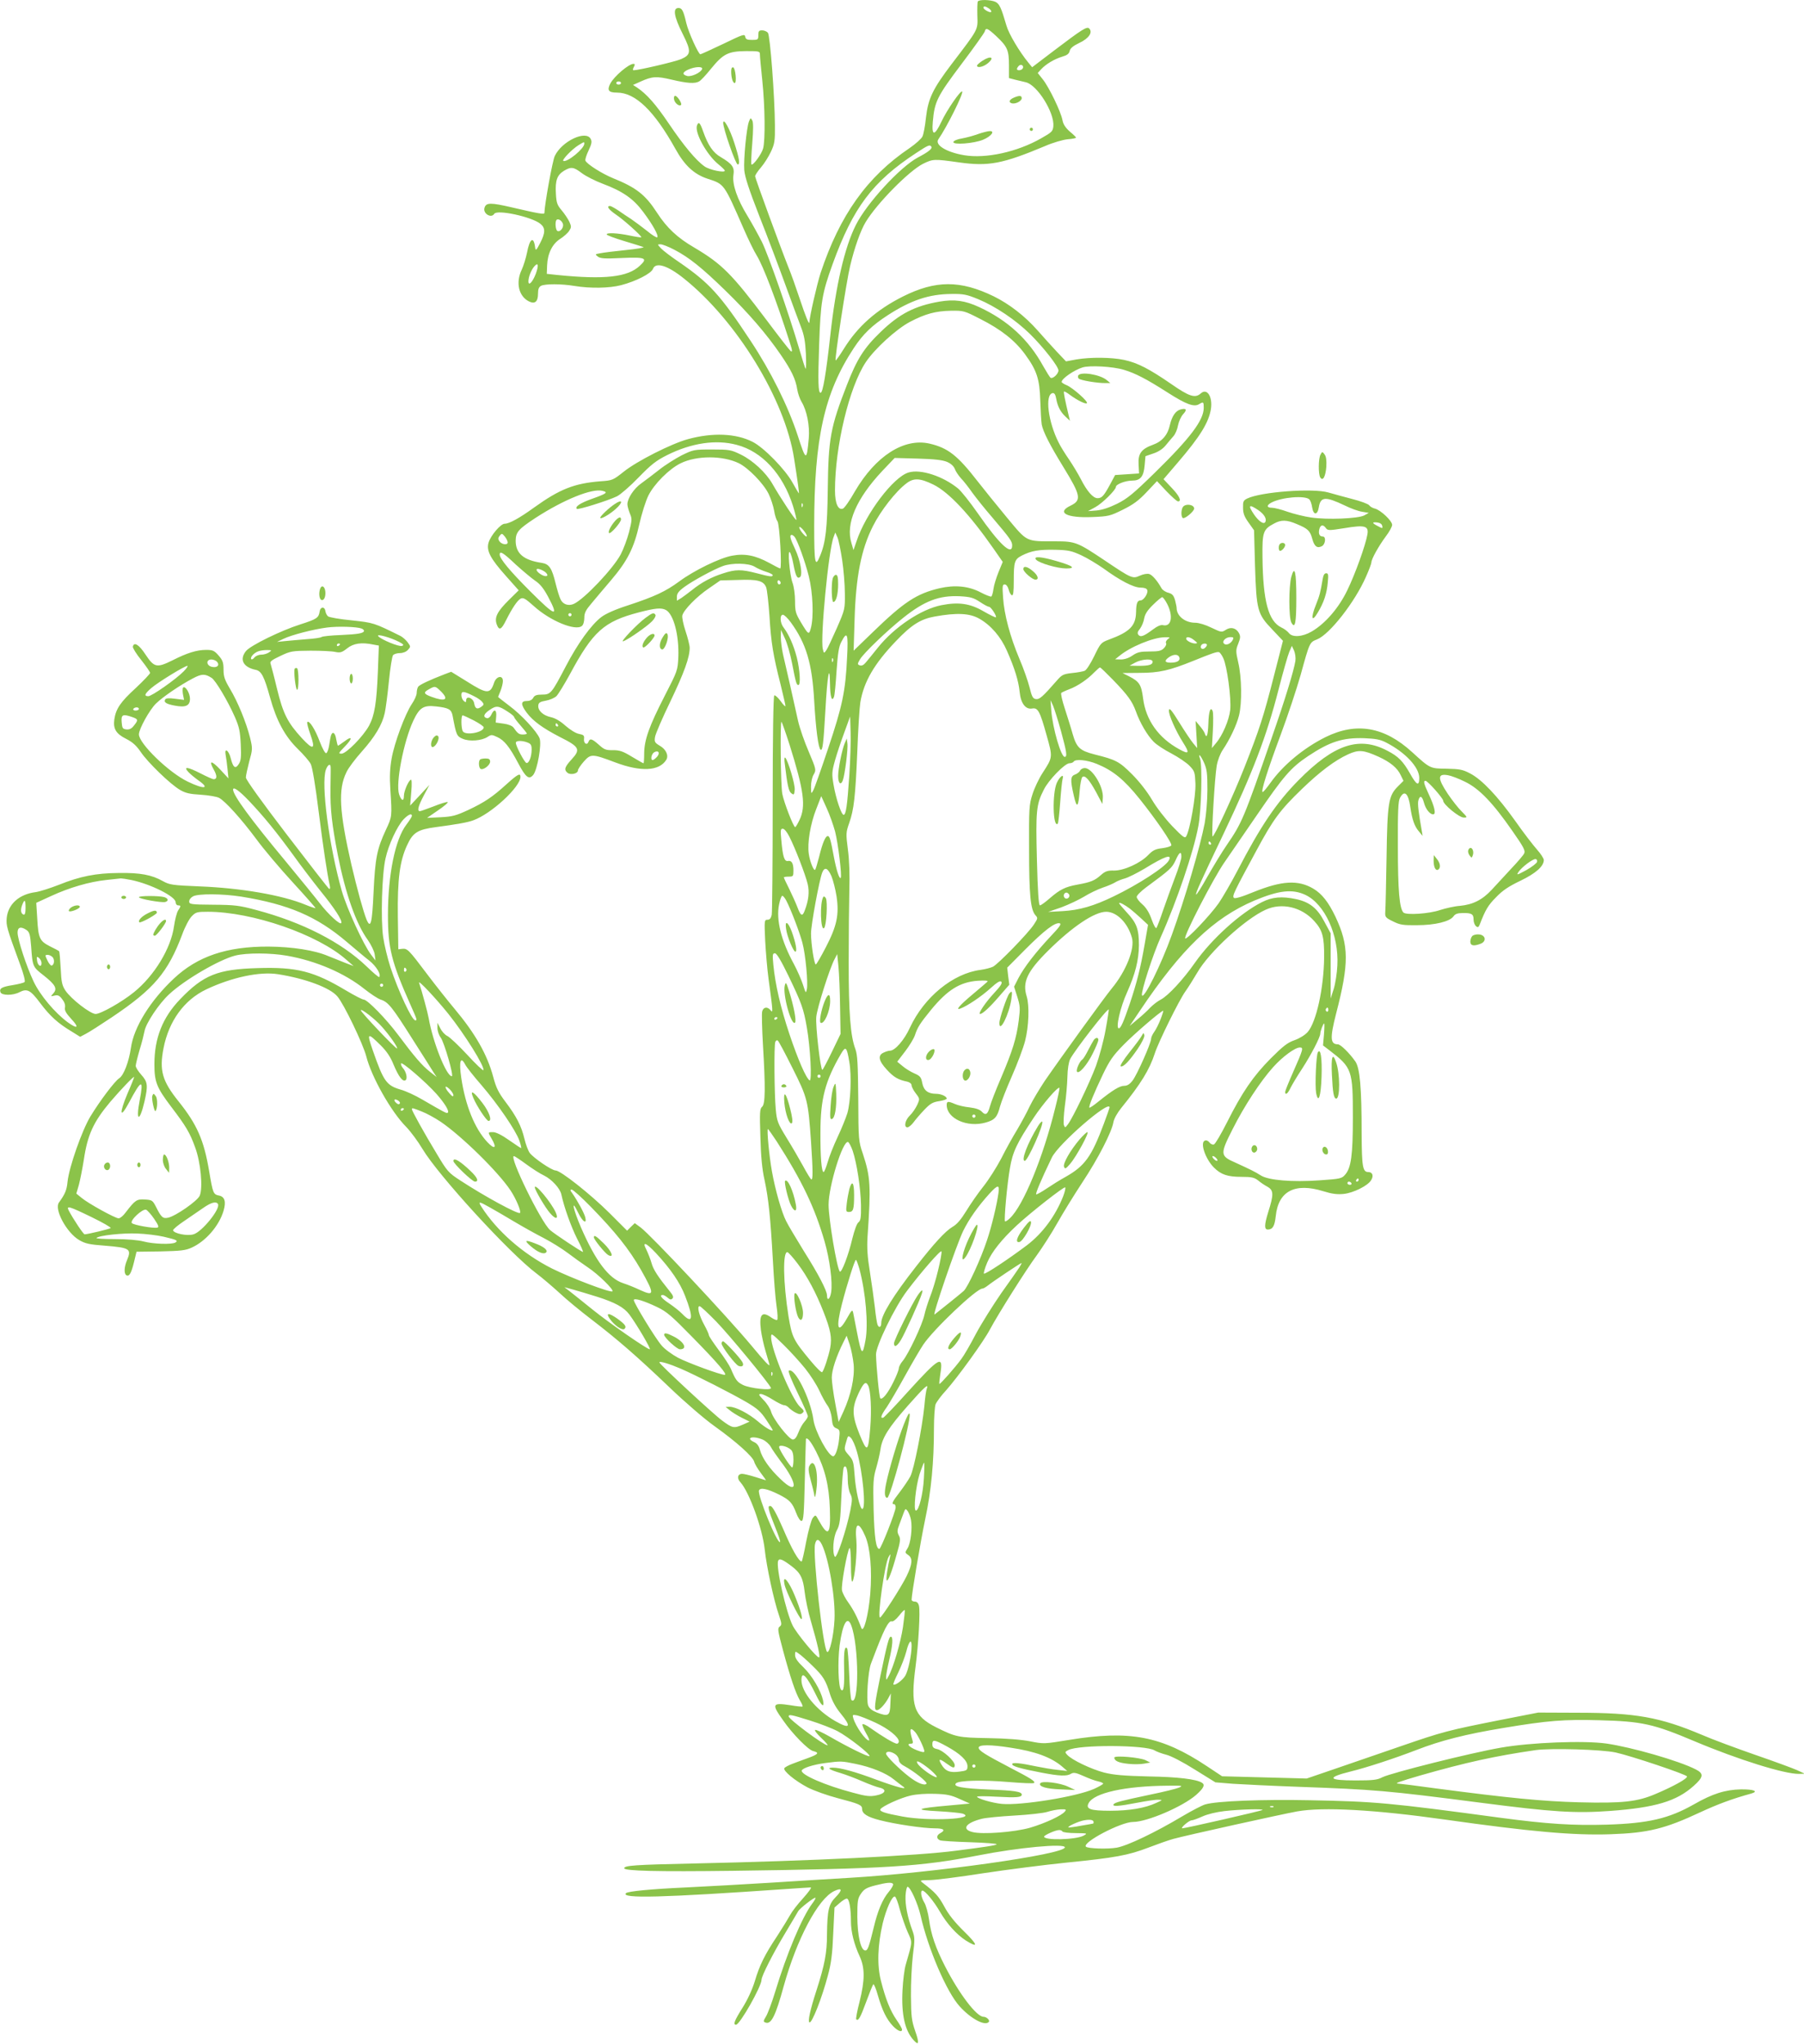 <?xml version="1.0" standalone="no"?>
<!DOCTYPE svg PUBLIC "-//W3C//DTD SVG 20010904//EN"
 "http://www.w3.org/TR/2001/REC-SVG-20010904/DTD/svg10.dtd">
<svg version="1.0" xmlns="http://www.w3.org/2000/svg"
 width="1130pt" height="1280pt" viewBox="0 0 1130 1280"
 preserveAspectRatio="xMidYMid meet">
<g transform="translate(0,1280) scale(0.1,-0.1)"
fill="#8bc34a" stroke="none">
<path d="M6125 12791 c-3 -5 -4 -45 -3 -89 3 -92 9 -80 -161 -303 -119 -157
-147 -216 -161 -336 -5 -51 -15 -104 -22 -118 -6 -13 -42 -46 -80 -72 -267
-180 -438 -421 -558 -783 -23 -72 -69 -273 -70 -308 -1 -21 -24 37 -61 148
-23 69 -54 157 -70 195 -49 123 -209 559 -209 571 0 7 16 32 37 56 20 23 48
68 62 98 23 49 26 67 25 165 -1 177 -30 563 -44 580 -7 8 -23 15 -36 15 -20 0
-24 -5 -24 -30 0 -28 -2 -30 -39 -30 -32 0 -40 4 -43 20 -3 19 -14 15 -138
-45 -74 -35 -139 -65 -143 -65 -12 0 -75 139 -88 195 -18 78 -27 95 -49 95
-37 0 -29 -53 27 -164 54 -107 52 -129 -10 -156 -36 -16 -267 -70 -298 -70 -6
0 -6 7 1 20 8 15 8 20 -2 20 -30 0 -121 -78 -145 -123 -22 -43 -11 -57 42 -57
115 0 233 -114 366 -353 57 -103 116 -158 200 -186 107 -35 102 -28 226 -311
30 -69 67 -145 83 -170 41 -67 122 -279 205 -538 19 -58 20 -70 7 -60 -8 7
-76 94 -150 193 -219 291 -280 352 -454 455 -105 61 -171 123 -232 217 -73
113 -130 158 -276 217 -69 28 -165 89 -173 110 -3 6 6 35 20 64 19 41 22 55
13 72 -30 57 -181 -14 -225 -107 -14 -28 -64 -305 -65 -357 0 -10 -36 -4 -203
35 -134 31 -162 31 -172 -2 -12 -36 42 -69 61 -38 17 28 232 -18 288 -62 33
-26 33 -56 -1 -122 -24 -46 -28 -49 -31 -27 -9 73 -34 58 -51 -33 -7 -34 -22
-82 -33 -106 -39 -81 -19 -167 46 -199 37 -18 56 -1 56 49 0 28 5 41 19 49 25
13 128 13 211 -1 98 -16 217 -14 290 5 93 24 189 73 200 102 17 45 92 22 195
-61 330 -264 632 -757 689 -1126 22 -140 33 -219 30 -219 -1 0 -19 30 -40 68
-46 83 -180 220 -250 255 -104 53 -250 59 -404 17 -104 -28 -321 -138 -403
-204 -67 -53 -71 -55 -145 -60 -166 -13 -257 -50 -416 -164 -91 -66 -156 -102
-185 -102 -25 0 -88 -74 -101 -119 -14 -50 11 -98 108 -207 l81 -91 -60 -59
c-74 -73 -93 -110 -78 -153 15 -42 29 -36 59 25 39 77 70 123 91 135 17 8 29
1 82 -46 102 -93 262 -159 302 -125 9 7 15 29 15 51 0 30 9 48 43 88 23 28 79
94 125 148 103 121 144 203 177 352 14 62 39 142 56 177 37 74 131 168 203
203 101 49 262 49 364 0 60 -30 154 -126 187 -193 14 -29 29 -76 34 -104 4
-28 14 -58 21 -67 13 -16 29 -295 17 -295 -4 0 -35 16 -69 35 -87 47 -153 60
-232 45 -78 -14 -241 -94 -331 -161 -86 -63 -152 -94 -318 -149 -82 -26 -142
-53 -170 -74 -64 -49 -148 -165 -223 -309 -89 -170 -95 -177 -149 -177 -34 0
-47 -5 -55 -20 -7 -13 -21 -20 -40 -20 -39 0 -39 -22 -1 -73 41 -54 101 -97
209 -153 122 -61 130 -77 73 -139 -44 -48 -50 -65 -26 -85 19 -15 65 -5 65 15
0 8 17 33 37 56 44 49 52 49 198 -6 160 -60 274 -54 318 16 17 27 -1 66 -39
88 -33 20 -36 25 -31 56 3 19 46 119 96 222 87 182 121 276 121 336 0 16 -12
63 -26 105 -14 42 -23 86 -20 98 9 35 90 118 167 170 l71 49 109 3 c124 5 162
-5 178 -46 6 -15 15 -97 21 -182 10 -167 23 -244 70 -429 16 -66 30 -125 30
-132 0 -7 -14 7 -30 30 -17 23 -35 39 -40 36 -6 -4 -10 -255 -10 -674 0 -368
-3 -683 -6 -700 -5 -22 -12 -31 -27 -31 -19 0 -20 -4 -14 -132 4 -73 13 -180
21 -238 28 -206 29 -217 13 -197 -20 25 -46 21 -53 -8 -3 -13 -1 -107 5 -207
16 -269 15 -372 -5 -389 -15 -12 -16 -35 -11 -189 3 -122 11 -204 26 -270 25
-117 37 -234 52 -500 6 -113 16 -242 23 -288 7 -46 9 -85 4 -88 -4 -3 -21 4
-37 15 -58 42 -77 20 -65 -77 4 -31 17 -93 30 -136 13 -44 24 -81 24 -83 0
-12 -29 19 -113 120 -155 186 -628 690 -694 740 l-37 27 -24 -23 -24 -24 -111
111 c-119 118 -306 266 -337 266 -24 0 -138 78 -162 110 -10 14 -25 54 -33 88
-19 80 -50 141 -119 232 -44 58 -59 90 -76 154 -38 143 -114 275 -245 431 -37
44 -114 141 -170 215 -116 154 -123 161 -156 158 l-24 -3 -3 204 c-3 236 12
349 58 448 36 79 66 98 179 113 129 17 203 30 236 43 112 40 295 209 295 272
0 26 -17 17 -87 -46 -88 -80 -137 -113 -241 -162 -76 -35 -98 -41 -172 -45
l-85 -4 70 48 c38 26 65 49 59 51 -6 2 -46 -10 -88 -27 -42 -16 -81 -30 -86
-30 -19 0 -10 33 25 99 l35 66 -60 -65 -61 -65 7 84 c5 56 3 82 -3 78 -17 -10
-43 -73 -43 -101 0 -37 -16 -32 -30 9 -23 68 28 331 89 462 39 82 63 98 143
89 79 -9 95 -18 103 -58 23 -123 26 -129 64 -145 42 -18 118 -12 155 12 23 15
27 15 61 -1 44 -20 77 -62 130 -162 48 -91 68 -107 95 -75 26 32 54 192 40
229 -17 43 -114 148 -191 205 -38 29 -69 53 -69 54 0 1 7 19 15 38 8 20 15 48
15 62 0 39 -41 31 -55 -10 -24 -73 -44 -73 -170 7 l-99 61 -40 -15 c-99 -38
-159 -67 -167 -79 -5 -8 -9 -25 -9 -39 0 -14 -14 -45 -30 -68 -43 -64 -110
-245 -127 -342 -11 -62 -13 -115 -8 -195 11 -169 11 -169 -28 -252 -56 -120
-67 -178 -77 -387 -9 -198 -18 -236 -44 -175 -20 49 -59 191 -95 344 -76 333
-84 472 -31 579 11 25 54 82 95 128 83 93 129 169 145 243 6 27 18 117 26 199
8 83 20 156 26 163 6 7 25 13 43 13 19 0 39 8 50 20 18 20 18 21 -2 48 -11 15
-31 32 -44 39 -168 83 -168 83 -306 98 -74 7 -141 19 -148 25 -8 6 -15 21 -17
33 -4 30 -32 28 -36 -3 -6 -39 -17 -47 -120 -80 -123 -39 -315 -133 -342 -168
-42 -53 -16 -101 62 -117 35 -7 53 -41 90 -175 40 -144 93 -242 174 -321 36
-35 72 -77 80 -93 10 -17 30 -137 50 -299 30 -236 52 -382 70 -465 3 -14 1
-21 -5 -18 -5 3 -124 156 -265 340 -156 204 -256 343 -256 357 0 12 10 57 21
100 21 76 22 80 5 150 -24 95 -77 225 -126 306 -33 56 -40 76 -40 120 0 44 -5
58 -31 88 -27 31 -37 35 -78 35 -59 0 -119 -19 -210 -65 -99 -49 -115 -46
-169 35 -41 63 -73 83 -80 50 -1 -8 22 -46 53 -84 30 -38 55 -74 55 -80 0 -6
-41 -49 -90 -95 -95 -87 -124 -129 -134 -196 -8 -59 10 -90 74 -122 41 -21 64
-42 92 -83 44 -65 185 -202 246 -237 34 -20 61 -26 130 -30 48 -3 99 -12 113
-19 38 -19 139 -131 233 -257 45 -62 148 -184 229 -272 80 -87 145 -161 143
-162 -1 -2 -31 8 -65 22 -146 60 -404 104 -661 114 -173 7 -188 10 -230 33
-69 39 -141 53 -275 51 -145 -1 -244 -21 -376 -74 -54 -21 -119 -42 -146 -46
-103 -13 -172 -75 -181 -161 -4 -49 -1 -61 83 -290 23 -61 34 -106 29 -112 -5
-5 -38 -13 -73 -19 -70 -11 -87 -21 -78 -45 8 -21 78 -21 118 0 49 25 69 15
131 -68 61 -81 110 -126 197 -178 l53 -33 36 19 c20 10 93 57 162 103 265 178
352 281 442 521 17 47 44 97 59 112 25 26 34 28 101 28 278 0 689 -142 868
-301 l45 -39 -50 19 c-27 11 -77 31 -110 44 -84 36 -225 58 -374 59 -261 1
-444 -61 -592 -200 -148 -139 -251 -305 -269 -434 -13 -88 -45 -173 -74 -191
-29 -20 -119 -139 -180 -239 -53 -88 -133 -316 -143 -408 -5 -53 -15 -77 -54
-131 -31 -42 48 -189 127 -235 37 -22 64 -28 160 -35 159 -13 169 -20 139 -92
-18 -43 -19 -83 -4 -93 18 -11 31 12 48 81 l16 66 150 2 c128 3 157 6 196 24
88 40 171 136 199 230 17 57 8 89 -29 96 -35 7 -38 15 -61 152 -33 196 -76
293 -192 438 -102 127 -121 193 -94 332 33 170 129 303 268 369 160 76 336
113 449 95 172 -27 327 -85 372 -139 42 -49 161 -298 181 -375 32 -128 156
-348 250 -442 28 -29 74 -91 102 -138 99 -166 545 -653 714 -780 36 -27 99
-81 142 -120 42 -40 132 -114 200 -166 162 -124 287 -232 493 -429 95 -91 218
-197 280 -241 137 -98 241 -191 249 -223 3 -13 22 -45 41 -70 19 -25 34 -46
32 -46 -1 0 -31 9 -65 20 -35 11 -73 20 -83 20 -29 0 -35 -28 -11 -53 55 -61
138 -289 152 -421 11 -105 58 -323 89 -411 18 -54 19 -61 4 -72 -14 -11 -11
-26 22 -150 45 -167 78 -265 105 -311 12 -19 19 -36 17 -39 -2 -2 -37 1 -76 8
-115 17 -120 9 -45 -96 59 -85 156 -183 187 -191 41 -10 33 -20 -30 -43 -32
-12 -77 -28 -100 -37 -24 -9 -46 -21 -50 -27 -10 -16 66 -79 146 -121 39 -20
123 -50 188 -67 137 -36 153 -43 153 -68 0 -29 32 -50 111 -70 96 -25 274 -51
344 -51 57 0 70 -11 35 -30 -25 -13 -26 -35 -2 -45 9 -4 95 -9 190 -12 95 -3
169 -9 165 -13 -7 -7 -74 -17 -254 -40 -240 -32 -910 -64 -1639 -80 -378 -8
-440 -13 -440 -30 0 -17 208 -22 679 -16 969 13 1175 26 1536 96 253 50 545
77 545 51 0 -44 -824 -160 -1350 -191 -102 -6 -320 -19 -485 -30 -165 -10
-406 -24 -535 -30 -220 -10 -367 -24 -379 -36 -35 -35 230 -28 1004 26 77 5
146 10 153 10 8 0 -14 -30 -48 -68 -34 -37 -70 -84 -81 -105 -11 -20 -47 -79
-80 -130 -80 -120 -111 -183 -142 -287 -16 -52 -46 -116 -77 -165 -49 -78 -60
-105 -40 -105 24 0 160 240 160 282 0 23 72 165 149 293 40 66 75 127 80 135
9 18 103 91 109 85 2 -2 -7 -19 -21 -37 -64 -86 -159 -312 -232 -553 -20 -66
-46 -135 -57 -153 -17 -28 -18 -33 -4 -38 36 -14 63 38 115 228 82 295 215
547 316 595 50 24 54 8 10 -37 -45 -46 -53 -83 -55 -235 0 -116 -15 -191 -65
-347 -40 -123 -56 -196 -45 -203 15 -9 78 151 116 295 20 73 28 134 33 259 l8
165 32 28 c17 15 37 28 45 28 15 0 26 -61 26 -144 0 -63 20 -143 54 -216 34
-73 34 -149 0 -286 -15 -57 -24 -107 -21 -110 13 -13 26 10 62 108 21 57 41
107 45 111 4 4 17 -27 29 -70 28 -96 54 -148 94 -191 30 -31 57 -42 57 -22 0
6 -15 33 -34 60 -40 58 -69 131 -98 245 -25 97 -21 223 11 360 22 90 58 171
76 168 6 -1 20 -37 31 -81 12 -43 34 -107 49 -141 31 -69 32 -53 -12 -206 -8
-27 -17 -98 -20 -158 -8 -153 15 -254 70 -314 33 -37 36 -17 9 59 -22 65 -25
89 -26 218 -1 80 5 195 12 255 13 99 12 114 -3 155 -30 81 -46 161 -43 219 2
31 8 56 13 55 17 -1 64 -105 81 -179 47 -209 164 -482 246 -571 69 -76 156
-123 181 -97 10 10 -13 33 -33 33 -43 0 -153 145 -240 315 -60 117 -88 199
-101 295 -6 41 -19 89 -30 106 -19 32 -26 74 -11 74 16 0 71 -66 108 -130 46
-79 105 -144 163 -182 81 -51 77 -29 -9 55 -58 57 -98 106 -125 157 -36 66
-57 89 -133 147 -23 18 -22 18 45 19 37 1 187 20 333 43 146 22 379 52 517 66
310 31 390 46 518 95 55 21 125 46 155 54 75 21 676 154 775 172 162 29 486
11 925 -51 538 -76 807 -100 1038 -92 235 8 341 34 563 138 108 50 199 84 319
117 48 14 14 27 -65 26 -98 -2 -178 -27 -295 -94 -157 -89 -285 -119 -547
-127 -211 -6 -371 4 -663 43 -704 95 -787 102 -1195 110 -299 6 -585 -5 -655
-26 -19 -5 -84 -39 -145 -75 -171 -102 -343 -184 -410 -196 -55 -10 -181 -6
-193 6 -26 26 219 155 295 155 88 0 312 96 396 170 47 42 57 63 35 76 -36 22
-150 36 -333 39 -157 4 -217 9 -278 24 -81 21 -203 79 -232 111 -16 17 -15 19
6 30 65 35 487 33 541 -2 13 -8 46 -20 73 -27 29 -7 103 -45 179 -93 l129 -80
111 -9 c61 -4 246 -13 411 -19 473 -17 548 -23 1143 -100 448 -58 588 -67 808
-51 284 21 416 61 523 157 62 55 64 77 13 103 -105 54 -401 139 -560 162 -140
20 -476 7 -662 -26 -186 -32 -687 -158 -741 -185 -32 -17 -59 -20 -168 -20
-174 0 -184 18 -31 56 98 24 270 80 413 135 152 59 309 99 546 138 275 46 379
54 598 48 269 -7 340 -23 598 -132 273 -115 565 -206 654 -204 l36 1 -50 23
c-27 12 -144 55 -260 95 -115 40 -267 96 -336 126 -261 110 -413 138 -779 138
l-245 1 -245 -48 c-318 -63 -356 -73 -611 -161 -118 -41 -299 -103 -404 -139
l-190 -65 -265 7 -265 7 -95 63 c-284 189 -484 227 -862 165 -159 -26 -160
-26 -246 -9 -57 11 -147 18 -262 20 -189 3 -204 7 -327 68 -140 71 -161 133
-128 382 18 139 30 345 21 379 -4 17 -13 26 -26 26 -11 0 -20 5 -20 12 0 34
56 365 86 508 37 174 54 353 54 567 0 67 5 134 10 148 6 15 35 55 66 88 73 82
236 307 275 382 51 95 225 372 294 465 34 47 92 137 128 201 36 64 107 179
157 255 97 146 184 315 194 376 4 22 24 58 49 89 123 152 177 239 211 344 23
71 151 330 190 385 18 25 52 79 76 120 73 127 299 335 428 393 101 46 225 17
304 -71 52 -57 63 -99 62 -227 -2 -193 -49 -406 -103 -468 -17 -19 -51 -40
-82 -51 -44 -15 -72 -37 -150 -115 -110 -111 -179 -212 -273 -399 -37 -73 -73
-135 -82 -139 -8 -3 -21 2 -28 12 -8 11 -20 16 -29 12 -32 -12 3 -115 57 -169
44 -44 85 -58 172 -58 64 0 80 -4 104 -22 15 -13 42 -31 59 -40 39 -22 40 -48
5 -158 -25 -82 -26 -110 -2 -110 30 1 42 21 49 84 16 157 120 211 298 156 54
-17 87 -21 127 -17 60 6 149 50 171 84 19 28 11 53 -16 53 -35 0 -41 31 -42
237 0 294 -11 413 -39 455 -37 53 -93 108 -110 108 -48 0 -50 40 -11 192 82
316 81 426 -4 607 -44 92 -85 144 -139 176 -95 56 -197 50 -373 -21 -77 -32
-118 -43 -124 -37 -12 12 -1 34 139 293 107 199 149 256 288 390 112 108 205
178 288 216 66 30 96 28 191 -15 74 -34 118 -70 139 -116 l17 -35 -35 -35
c-59 -59 -66 -101 -71 -446 -3 -167 -6 -320 -8 -339 -2 -33 1 -37 48 -60 44
-22 63 -25 150 -24 114 0 206 23 229 55 10 15 25 21 58 21 56 1 68 -6 68 -41
0 -16 7 -34 15 -41 12 -10 16 -8 24 11 35 91 52 120 102 170 41 43 79 68 152
103 96 46 147 91 147 130 0 10 -19 39 -43 66 -23 26 -85 106 -136 179 -112
157 -209 259 -282 297 -47 25 -66 28 -146 30 -106 1 -104 0 -218 104 -174 159
-349 189 -542 94 -137 -68 -267 -176 -345 -286 -23 -32 -44 -58 -49 -58 -13 0
30 136 113 359 44 118 100 287 125 375 57 207 56 203 103 222 79 32 237 234
306 392 19 42 34 83 34 90 0 21 46 103 89 161 23 30 41 63 41 74 0 25 -72 93
-108 102 -14 3 -31 13 -36 21 -6 8 -54 26 -106 39 -52 14 -120 32 -150 41 -98
28 -421 4 -508 -38 -24 -12 -27 -19 -26 -58 0 -34 8 -56 35 -93 l34 -48 6
-222 c9 -280 15 -302 108 -399 l67 -71 -58 -226 c-64 -250 -89 -328 -185 -571
-72 -181 -190 -436 -198 -428 -8 8 14 372 26 442 6 35 22 76 38 100 43 63 87
155 102 216 19 77 17 239 -5 331 -16 71 -16 78 0 118 14 36 15 46 4 67 -18 32
-52 40 -83 19 -25 -16 -28 -15 -89 14 -36 18 -79 31 -101 31 -64 0 -117 42
-117 93 0 7 -5 29 -10 49 -9 30 -17 39 -42 46 -17 4 -36 17 -42 27 -26 47 -58
84 -77 90 -12 4 -37 0 -59 -10 -46 -21 -52 -18 -223 97 -166 111 -181 118
-303 118 -192 0 -177 -7 -307 149 -62 75 -144 176 -182 225 -127 164 -187 211
-303 238 -160 36 -337 -77 -467 -299 -32 -57 -66 -105 -75 -108 -30 -12 -50
32 -50 113 0 276 89 648 193 804 56 84 191 207 276 252 97 51 161 68 257 70
80 1 84 0 185 -52 129 -65 216 -134 279 -220 74 -101 92 -155 96 -292 2 -63 6
-130 9 -149 9 -45 50 -127 137 -268 108 -176 114 -206 43 -240 -90 -43 -23
-78 137 -71 102 4 112 7 191 46 65 32 99 57 149 110 l65 69 60 -64 c33 -34 65
-63 72 -63 24 0 9 34 -40 85 l-51 54 89 104 c140 163 195 252 208 337 11 77
-25 132 -64 96 -35 -31 -71 -20 -186 60 -138 95 -210 132 -294 150 -80 17
-211 18 -299 3 l-65 -12 -56 59 c-31 33 -86 94 -123 136 -80 90 -176 164 -273
212 -210 102 -364 102 -570 -1 -166 -84 -282 -186 -370 -328 -26 -42 -49 -74
-51 -72 -7 7 68 498 91 592 27 114 65 221 97 274 71 118 272 321 359 365 63
31 70 31 226 9 185 -26 273 -9 538 102 50 22 113 40 143 43 28 2 52 7 52 10 0
3 -17 20 -39 38 -27 24 -41 45 -46 71 -9 52 -85 209 -124 257 l-31 39 22 24
c31 33 82 63 131 78 31 9 43 18 47 36 4 17 22 32 62 51 59 28 84 66 60 90 -14
14 -46 -7 -219 -138 l-138 -105 -23 28 c-56 68 -124 182 -138 233 -33 113 -44
137 -70 149 -30 13 -101 15 -109 2z m71 -45 c10 -8 16 -17 12 -21 -7 -7 -48
16 -48 27 0 12 14 9 36 -6z m45 -173 c69 -65 79 -87 79 -182 l0 -80 38 -10
c20 -5 51 -12 67 -16 72 -16 181 -191 173 -276 -3 -31 -10 -38 -76 -75 -150
-86 -348 -129 -483 -106 -112 19 -186 65 -161 100 53 76 159 289 149 299 -10
9 -97 -118 -130 -189 -43 -91 -62 -91 -54 0 11 126 27 158 179 360 78 103 143
195 146 204 7 27 18 22 73 -29z m-1481 -115 c0 -13 7 -86 15 -163 17 -162 19
-374 5 -425 -10 -36 -64 -109 -73 -100 -3 3 -1 62 5 131 7 88 7 133 0 145 -10
18 -11 17 -21 -8 -15 -41 -34 -236 -29 -303 4 -44 29 -121 95 -290 50 -126
123 -320 163 -430 40 -110 84 -229 98 -265 19 -49 26 -89 30 -165 2 -55 2 -98
-2 -94 -3 3 -21 59 -40 125 -64 218 -194 590 -234 670 -22 43 -62 116 -90 162
-65 106 -96 198 -88 255 8 50 -7 70 -79 113 -49 28 -80 74 -111 162 -19 54
-28 63 -38 37 -17 -44 61 -185 134 -244 22 -18 40 -35 40 -40 0 -15 -97 5
-127 27 -54 38 -131 131 -223 267 -83 123 -139 186 -200 227 l-25 16 47 21
c73 33 99 35 196 12 98 -23 144 -26 171 -11 10 5 44 41 75 80 76 93 107 109
219 110 84 0 87 -1 87 -22z m1646 -87 c-8 -13 -36 -15 -36 -3 0 4 5 13 12 20
14 14 34 0 24 -17z m-2008 -3 c-8 -23 -67 -50 -93 -44 -34 9 -31 24 8 41 41
18 90 20 85 3z m-508 -88 c0 -5 -7 -10 -15 -10 -8 0 -15 5 -15 10 0 6 7 10 15
10 8 0 15 -4 15 -10z m-230 -380 c0 -30 -105 -117 -131 -108 -13 4 54 74 95
99 36 22 36 22 36 9z m2174 -19 c7 -12 -19 -33 -84 -67 -111 -59 -321 -287
-389 -423 -70 -138 -126 -379 -160 -691 -27 -244 -47 -360 -61 -360 -15 0 -17
69 -9 300 9 268 18 322 84 505 129 356 251 518 524 697 76 50 86 54 95 39z
m-2190 -165 c25 -19 84 -49 132 -67 123 -46 191 -93 252 -175 61 -81 99 -150
89 -160 -4 -4 -33 14 -64 40 -32 25 -76 58 -98 73 -22 14 -59 39 -82 55 -23
15 -46 28 -52 28 -24 0 -9 -22 36 -53 50 -33 166 -138 160 -143 -2 -2 -35 3
-73 11 -77 16 -144 19 -144 7 0 -5 48 -23 108 -41 59 -18 114 -35 122 -38 8
-4 -41 -12 -110 -19 -69 -7 -141 -16 -160 -20 -33 -6 -34 -6 -15 -21 16 -12
42 -14 145 -9 154 7 170 0 118 -48 -76 -72 -221 -88 -518 -58 l-65 7 2 53 c3
75 33 135 82 166 22 14 48 37 56 50 14 22 15 27 1 58 -9 18 -30 50 -48 71 -28
33 -33 47 -36 105 -5 82 8 116 50 142 45 27 61 25 112 -14z m-118 -318 c7 -23
-18 -54 -35 -44 -12 8 -15 58 -5 69 10 10 33 -4 40 -25z m698 -162 c92 -48
172 -112 320 -256 144 -140 257 -271 346 -401 67 -98 94 -153 104 -219 4 -24
16 -58 26 -75 34 -55 53 -152 46 -230 -13 -145 -17 -144 -69 17 -61 186 -168
401 -295 593 -190 288 -258 363 -449 494 -49 33 -100 72 -113 86 -23 25 -23
25 -2 25 11 0 50 -15 86 -34z m-868 -151 c-20 -52 -46 -79 -46 -47 0 28 18 73
38 95 24 27 27 4 8 -48z m2772 -159 c108 -45 232 -128 324 -218 84 -83 178
-203 178 -228 0 -21 -35 -54 -49 -46 -5 3 -26 37 -47 74 -92 167 -222 286
-401 369 -89 41 -155 50 -249 34 -154 -27 -250 -76 -368 -190 -104 -100 -148
-170 -210 -329 -105 -269 -117 -339 -121 -657 -3 -243 -13 -334 -49 -418 -30
-74 -36 -45 -36 187 0 551 63 835 248 1116 57 87 114 142 213 206 145 94 258
132 399 133 75 1 95 -3 168 -33z m912 -442 c73 -22 142 -58 275 -143 114 -73
165 -92 196 -72 27 16 29 15 29 -23 0 -77 -83 -188 -307 -407 -136 -133 -172
-162 -236 -194 -51 -25 -95 -39 -129 -42 l-53 -4 46 25 c43 23 129 108 129
127 0 16 59 39 100 39 53 0 74 24 80 97 l5 56 49 17 c31 10 59 28 77 50 15 19
38 45 49 58 12 13 25 44 29 68 5 25 19 56 32 70 26 28 21 39 -15 30 -32 -8
-55 -42 -68 -98 -13 -61 -49 -103 -105 -123 -74 -27 -95 -55 -91 -124 l3 -56
-75 -5 -75 -5 -30 -56 c-40 -74 -53 -89 -80 -89 -28 0 -66 43 -105 120 -16 31
-49 86 -74 123 -25 36 -54 83 -64 104 -67 131 -88 302 -39 311 11 2 18 -7 23
-35 9 -49 26 -82 59 -113 l27 -25 -6 25 c-27 113 -35 155 -31 158 2 2 19 -7
37 -21 46 -34 99 -60 106 -52 10 10 -87 95 -125 112 -18 7 -33 17 -33 21 0 21
79 75 131 91 45 14 190 6 259 -15z m-2425 -470 c158 -41 289 -183 352 -382 14
-45 23 -85 21 -88 -5 -5 -99 137 -151 228 -40 69 -121 144 -196 181 -62 30
-71 32 -181 32 -114 0 -117 -1 -191 -37 -40 -21 -104 -61 -140 -90 -37 -29
-87 -67 -112 -85 -46 -32 -87 -94 -87 -131 0 -11 7 -36 15 -57 15 -34 14 -42
-5 -118 -12 -45 -35 -107 -52 -139 -47 -89 -229 -281 -294 -310 -33 -15 -69
-3 -83 29 -8 16 -21 60 -31 100 -23 95 -40 121 -87 128 -114 17 -163 59 -163
139 1 54 17 72 125 143 176 114 353 186 419 169 37 -9 27 -17 -66 -50 -73 -26
-108 -49 -95 -63 8 -7 197 52 252 79 22 11 83 64 135 118 79 81 109 105 179
140 152 76 306 99 436 64z m1318 -107 c23 -10 41 -26 48 -44 5 -15 23 -41 38
-58 16 -16 48 -57 71 -90 24 -33 80 -103 125 -155 113 -133 125 -150 125 -176
0 -68 -80 7 -215 201 -48 69 -103 138 -123 155 -95 78 -235 124 -311 101 -95
-28 -269 -258 -326 -431 l-19 -55 -13 45 c-37 120 31 277 192 449 l79 83 146
-4 c105 -3 155 -9 183 -21z m-86 -142 c97 -48 227 -187 377 -402 l57 -82 -26
-63 c-14 -35 -29 -82 -32 -106 -3 -23 -9 -45 -14 -48 -4 -2 -34 9 -66 26 -76
40 -162 48 -258 26 -144 -34 -223 -86 -419 -276 l-119 -115 6 195 c8 268 41
439 115 585 48 96 143 218 210 268 45 35 85 33 169 -8z m2355 -93 c6 -6 14
-28 17 -49 8 -51 34 -51 42 1 11 66 41 68 161 11 38 -19 88 -37 111 -40 l41
-7 -29 -16 c-39 -20 -230 -28 -332 -13 -43 6 -110 23 -148 36 -39 14 -82 25
-97 25 -34 0 -36 15 -5 32 63 34 212 47 239 20z m-3175 -44 c-3 -8 -6 -5 -6 6
-1 11 2 17 5 13 3 -3 4 -12 1 -19z m2855 -23 c37 -25 55 -56 43 -75 -10 -16
-41 6 -70 48 -40 59 -32 67 27 27z m241 -87 c69 -29 83 -41 97 -93 13 -48 31
-61 61 -45 22 13 26 60 5 60 -21 0 -29 17 -22 46 7 28 24 31 41 7 12 -16 19
-16 114 -1 131 22 156 15 146 -40 -12 -68 -76 -246 -125 -347 -53 -111 -138
-210 -224 -260 -58 -34 -122 -38 -143 -9 -8 10 -28 26 -46 34 -82 39 -116 165
-119 441 -2 156 4 174 72 210 45 25 80 24 143 -3z m535 -11 c4 -17 2 -18 -27
-2 -38 19 -39 27 -4 23 17 -2 29 -10 31 -21z m-3618 -37 c12 -16 17 -30 11
-30 -5 0 -19 14 -31 30 -12 17 -17 30 -11 30 5 0 19 -13 31 -30z m-1860 -67
c0 -19 -40 -13 -53 9 -8 12 -7 21 3 33 13 16 15 15 32 -5 10 -12 18 -29 18
-37z m2095 -109 c9 -60 17 -154 17 -209 1 -99 1 -101 -50 -218 -29 -65 -58
-128 -66 -139 -15 -21 -15 -21 -22 7 -17 69 36 624 68 703 l10 27 14 -31 c7
-17 20 -80 29 -140z m-298 144 c19 -24 65 -152 89 -246 26 -104 32 -256 13
-326 -12 -44 -15 -42 -63 38 -32 54 -36 67 -36 132 0 40 -7 91 -16 115 -18 51
-32 213 -16 190 6 -8 16 -42 22 -76 14 -72 23 -91 40 -80 20 12 4 105 -30 177
-31 65 -36 88 -21 88 5 0 13 -6 18 -12z m1797 -116 c37 -17 99 -55 138 -82
104 -76 189 -120 232 -120 23 0 39 -5 42 -15 8 -19 -22 -65 -41 -65 -21 0 -28
-17 -29 -75 -2 -85 -40 -123 -171 -171 -48 -18 -52 -22 -91 -103 -23 -47 -49
-88 -60 -92 -10 -4 -46 -11 -79 -14 -54 -6 -64 -11 -95 -47 -90 -103 -109
-119 -131 -116 -19 2 -26 15 -40 73 -10 39 -38 120 -64 180 -58 138 -95 276
-102 383 -5 71 -4 82 10 82 10 0 20 -13 25 -32 4 -17 13 -33 20 -36 9 -3 12
21 12 90 0 121 5 135 51 159 60 30 106 38 209 36 83 -2 103 -7 164 -35z
m-3545 -56 c44 -40 99 -86 122 -102 32 -21 54 -49 81 -99 72 -135 49 -128
-112 33 -126 126 -190 203 -190 229 0 25 21 13 99 -61z m1498 -15 c17 -11 50
-25 72 -32 23 -7 41 -16 41 -21 0 -12 -16 -10 -100 12 -96 25 -132 25 -211 -1
-73 -23 -136 -57 -194 -104 -22 -17 -52 -40 -67 -50 l-28 -17 0 26 c0 19 12
35 48 61 52 38 182 109 240 130 57 21 161 19 199 -4z m-1308 -37 c22 -21 3
-30 -26 -14 -36 20 -44 45 -12 35 13 -4 30 -13 38 -21z m1471 -65 c0 -5 -4 -9
-10 -9 -5 0 -10 7 -10 16 0 8 5 12 10 9 6 -3 10 -10 10 -16z m1247 -118 c25
-17 51 -31 58 -31 12 0 50 -59 43 -66 -3 -2 -38 15 -78 38 -84 49 -156 59
-263 38 -127 -25 -295 -137 -399 -267 -29 -36 -62 -77 -74 -91 -14 -17 -26
-23 -38 -19 -16 6 -16 9 1 38 22 38 171 181 272 261 132 105 224 140 353 134
67 -4 85 -9 125 -35z m1174 -13 c40 -78 26 -146 -27 -133 -14 3 -36 -7 -65
-29 -55 -41 -75 -48 -88 -32 -8 10 -6 20 10 39 11 15 23 44 26 64 5 27 20 51
55 85 27 27 53 48 58 48 5 0 19 -19 31 -42z m-3140 -38 c48 -26 83 -157 78
-294 -4 -85 -5 -87 -85 -243 -97 -189 -128 -275 -129 -360 0 -35 -2 -63 -4
-63 -3 0 -35 18 -73 41 -56 34 -76 41 -118 41 -45 -1 -56 4 -89 34 -43 38 -56
42 -65 18 -9 -24 -31 -10 -28 18 3 22 -2 26 -32 32 -20 4 -54 25 -84 51 -32
29 -64 48 -93 54 -49 11 -82 43 -77 75 2 16 13 22 47 28 24 4 54 17 66 28 12
12 50 74 85 138 144 268 213 330 432 387 104 27 140 30 169 15z m-591 -30 c0
-5 -4 -10 -10 -10 -5 0 -10 5 -10 10 0 6 5 10 10 10 6 0 10 -4 10 -10z m2555
-25 c72 -41 134 -113 172 -200 49 -111 73 -189 80 -259 7 -72 38 -111 79 -103
35 6 48 -17 89 -165 40 -142 40 -139 -24 -238 -23 -35 -52 -96 -64 -135 -21
-65 -22 -88 -21 -345 0 -284 9 -377 40 -412 16 -17 15 -20 -10 -58 -35 -54
-224 -248 -256 -264 -14 -7 -49 -16 -78 -20 -172 -22 -353 -170 -442 -361 -36
-79 -94 -145 -125 -145 -8 0 -26 -5 -40 -12 -38 -17 -32 -51 20 -107 44 -48
71 -63 128 -75 16 -4 27 -13 27 -23 0 -9 12 -32 26 -50 26 -34 26 -35 9 -73
-10 -21 -30 -51 -46 -66 -30 -29 -39 -74 -15 -74 8 0 25 14 38 31 13 18 43 53
68 79 37 39 53 48 93 54 26 4 47 11 47 16 0 14 -35 30 -67 30 -50 0 -77 21
-86 67 -7 37 -13 45 -50 61 -23 10 -57 31 -74 46 l-33 27 49 64 c27 35 55 81
62 102 16 49 31 73 101 159 103 125 181 174 293 182 47 3 67 1 60 -6 -5 -5
-46 -40 -90 -77 -85 -71 -113 -104 -79 -91 43 16 129 74 186 125 43 39 62 51
70 43 8 -8 -4 -27 -44 -70 -56 -60 -104 -132 -89 -132 16 0 62 43 122 113 l61
70 -7 54 -6 53 113 114 c120 120 185 170 215 164 14 -3 2 -21 -58 -84 -96
-103 -162 -189 -199 -258 l-28 -55 20 -63 c18 -57 19 -72 9 -150 -14 -110 -39
-190 -111 -359 -32 -74 -63 -154 -69 -177 -14 -51 -27 -60 -51 -34 -13 14 -38
22 -77 27 -32 3 -73 13 -91 21 -44 19 -52 18 -52 -6 0 -85 129 -143 244 -110
57 16 73 34 90 101 8 30 42 116 75 191 33 75 70 173 82 219 23 90 28 220 10
279 -28 90 3 156 134 286 152 151 291 244 364 244 66 0 135 -69 161 -162 20
-68 -37 -211 -126 -318 -50 -61 -324 -440 -421 -581 -33 -50 -75 -120 -93
-157 -17 -37 -53 -103 -79 -147 -27 -44 -72 -125 -100 -181 -29 -55 -79 -134
-112 -175 -32 -40 -80 -109 -106 -152 -34 -55 -59 -85 -88 -101 -44 -27 -113
-101 -229 -250 -141 -180 -216 -302 -216 -351 0 -28 -15 -34 -24 -9 -3 8 -11
57 -16 107 -6 51 -20 150 -31 221 -16 97 -19 152 -15 220 22 319 19 375 -30
523 -26 76 -27 86 -28 343 -2 219 -5 273 -18 310 -31 82 -42 225 -42 540 0
168 2 373 4 455 3 94 0 189 -9 255 -13 100 -12 108 8 165 30 85 39 165 51 450
5 138 14 276 19 307 22 129 87 241 223 383 97 102 154 138 243 154 138 25 220
21 280 -14z m-1182 -22 c97 -133 134 -257 147 -493 10 -175 26 -296 40 -305
13 -8 18 36 30 245 12 218 27 305 29 168 1 -83 12 -117 25 -82 4 9 11 81 16
161 8 111 14 153 30 183 37 72 44 52 36 -97 -10 -212 -29 -303 -118 -568 -44
-132 -86 -251 -94 -265 -13 -24 -13 -23 -14 23 0 29 7 61 17 77 16 28 16 31
-31 142 -27 62 -57 149 -67 193 -10 44 -32 143 -49 220 -18 77 -38 167 -46
200 -7 33 -13 80 -13 105 l1 45 24 -52 c14 -29 34 -98 45 -155 24 -124 28
-138 40 -138 15 0 10 93 -10 173 -20 77 -50 144 -82 186 -23 28 -26 81 -5 81
8 0 30 -21 49 -47z m-2689 -39 c9 -3 16 -10 16 -14 0 -16 -37 -22 -145 -27
-60 -2 -114 -8 -120 -12 -5 -5 -48 -11 -95 -14 -47 -4 -107 -9 -135 -12 l-50
-5 40 19 c51 25 188 60 273 71 68 9 187 5 216 -6z m236 -84 c28 -15 32 -20 18
-25 -18 -7 -130 39 -149 61 -14 17 77 -8 131 -36z m4815 17 c-10 -8 -15 -19
-11 -25 4 -6 -2 -20 -14 -32 -16 -16 -33 -20 -90 -20 -57 0 -75 -4 -106 -25
-23 -16 -50 -25 -73 -25 l-36 1 25 20 c69 58 213 117 284 118 36 1 38 0 21
-12z m166 -7 c21 -17 22 -19 6 -20 -23 0 -57 18 -57 30 0 16 26 11 51 -10z
m240 1 c-13 -23 -41 -35 -54 -22 -15 15 11 41 40 41 20 0 22 -3 14 -19z
m-5591 -25 c0 -3 -4 -8 -10 -11 -5 -3 -10 -1 -10 4 0 6 5 11 10 11 6 0 10 -2
10 -4z m210 -3 l33 -6 -6 -161 c-8 -200 -21 -276 -55 -340 -37 -68 -143 -176
-173 -176 -21 0 -19 4 21 45 50 51 48 71 -4 31 -19 -14 -37 -26 -39 -26 -2 0
-7 18 -11 40 -6 40 -22 53 -32 26 -3 -8 -8 -35 -12 -62 -4 -26 -12 -49 -19
-51 -6 -2 -23 28 -40 72 -28 76 -66 136 -78 123 -4 -3 5 -38 19 -77 34 -95 19
-102 -53 -24 -90 98 -118 154 -156 310 -18 76 -37 146 -40 156 -6 14 6 23 61
49 65 31 75 32 189 33 66 0 136 -3 156 -8 31 -6 41 -3 74 23 39 31 90 39 165
23z m5220 -2 c0 -5 -6 -14 -14 -20 -16 -13 -32 2 -21 19 8 12 35 13 35 1z
m554 -101 c-11 -65 -64 -239 -149 -483 -173 -501 -186 -531 -280 -668 -30 -43
-84 -133 -122 -199 -37 -67 -69 -117 -71 -112 -3 10 27 77 171 378 185 389
270 610 346 907 28 109 58 214 67 235 l16 37 14 -30 c7 -17 11 -45 8 -65z
m-6428 55 c-11 -8 -33 -15 -49 -15 -17 0 -35 -8 -43 -17 -7 -10 -16 -15 -20
-11 -9 10 15 38 41 48 11 5 36 9 55 9 33 0 34 -1 16 -14z m5976 -36 c24 -49
51 -251 44 -324 -7 -64 -48 -161 -90 -210 l-25 -30 6 106 c3 59 3 115 -1 125
-13 33 -25 -1 -27 -78 -3 -75 -11 -97 -23 -60 -3 9 -18 31 -32 47 l-25 30 5
-85 5 -85 -25 30 c-14 17 -53 75 -87 130 -49 79 -63 95 -65 77 -4 -25 43 -131
89 -203 42 -66 37 -75 -23 -42 -131 71 -211 183 -228 320 -11 85 -23 104 -87
137 l-42 21 107 1 c123 0 187 15 336 75 116 47 147 58 161 55 6 -1 18 -18 27
-37z m-275 5 c8 -21 -13 -34 -54 -34 -38 0 -42 12 -11 34 29 20 57 20 65 0z
m-2170 -26 c-3 -8 -6 -5 -6 6 -1 11 2 17 5 13 3 -3 4 -12 1 -19z m-3857 -3
c18 -22 -1 -39 -34 -31 -35 9 -36 46 -2 46 13 0 29 -7 36 -15z m5860 1 c0 -19
-23 -26 -88 -26 l-57 1 35 19 c42 23 110 27 110 6z m-6070 -61 c-48 -49 -199
-155 -221 -155 -29 0 -23 15 20 52 42 36 208 138 225 138 5 0 -5 -16 -24 -35z
m5821 -52 c94 -97 121 -135 144 -198 25 -71 72 -151 111 -190 18 -19 69 -52
112 -74 43 -23 94 -57 113 -77 32 -33 34 -40 37 -112 3 -76 -34 -290 -58 -330
-8 -14 -21 -4 -87 64 -44 46 -99 117 -127 165 -30 51 -79 114 -125 160 -80 80
-101 91 -234 124 -93 24 -113 42 -138 128 -11 40 -34 112 -50 162 -16 49 -26
92 -21 96 4 3 27 14 51 23 53 20 115 63 155 105 17 17 33 31 36 31 4 0 40 -35
81 -77z m-5646 12 c25 -15 102 -145 146 -245 28 -64 33 -90 37 -172 4 -81 1
-103 -13 -124 -21 -32 -35 -21 -50 38 -12 49 -40 68 -32 22 3 -16 9 -56 12
-89 l6 -60 -50 54 c-57 61 -76 61 -42 1 22 -39 21 -60 -1 -60 -6 0 -42 16 -79
35 -84 43 -113 47 -79 10 12 -13 40 -36 61 -51 78 -54 38 -59 -65 -9 -119 57
-306 239 -306 296 0 33 66 153 107 193 43 42 150 115 232 158 55 29 75 29 116
3z m1437 -85 c52 -52 28 -66 -59 -34 -50 18 -53 28 -15 48 37 21 39 20 74 -14z
m209 -31 c19 -9 42 -25 49 -34 12 -15 12 -19 -5 -31 -26 -19 -39 -13 -45 22
-6 33 -50 50 -50 18 0 -13 -3 -14 -15 -4 -8 7 -15 23 -15 37 0 27 14 26 81 -8z
m3675 -218 c36 -132 40 -161 23 -161 -23 0 -75 178 -84 290 l-5 65 16 -34 c8
-19 31 -91 50 -160z m-3464 121 c21 -13 38 -28 38 -32 0 -4 18 -28 40 -53 22
-25 40 -48 40 -51 0 -3 -11 -6 -25 -6 -24 0 -33 7 -58 43 -8 11 -32 21 -62 25
l-50 7 3 38 c4 43 -13 50 -30 12 -6 -14 -18 -24 -26 -23 -29 6 -23 27 15 52
42 29 56 27 115 -12z m-2312 18 c0 -5 -9 -10 -21 -10 -11 0 -17 5 -14 10 3 6
13 10 21 10 8 0 14 -4 14 -10z m-41 -51 c37 -13 38 -18 10 -53 -15 -20 -29
-26 -48 -24 -23 3 -26 8 -29 46 -4 47 7 52 67 31z m2139 -21 c34 -18 62 -37
62 -43 0 -32 -113 -53 -131 -25 -11 18 -12 100 -1 100 4 0 35 -14 70 -32z
m2352 -343 c-13 -192 -21 -245 -35 -248 -14 -3 -50 104 -64 190 -11 65 -11 78
9 150 12 43 39 123 59 177 l36 99 3 -99 c2 -54 -2 -175 -8 -269z m-375 193
c91 -290 104 -387 63 -473 -12 -25 -24 -45 -27 -45 -11 0 -71 156 -81 209 -10
53 -14 451 -5 451 2 0 25 -64 50 -142z m-1450 122 c3 -5 1 -10 -4 -10 -6 0
-11 5 -11 10 0 6 2 10 4 10 3 0 8 -4 11 -10z m5185 -109 c122 -62 210 -156
210 -223 0 -54 -17 -46 -58 28 -44 77 -72 106 -141 142 -177 94 -335 41 -557
-184 -139 -141 -237 -286 -384 -569 -40 -77 -93 -167 -116 -201 -55 -78 -201
-231 -210 -221 -12 12 178 380 246 477 32 47 123 179 202 294 169 247 213 298
322 371 137 91 217 116 351 112 70 -3 100 -8 135 -26z m-5376 -1 c21 -8 26
-16 26 -44 0 -45 -17 -89 -33 -84 -12 4 -65 103 -66 126 -1 14 38 16 73 2z
m811 -90 c-10 -11 -22 -20 -27 -20 -15 0 -8 39 10 49 26 15 39 -5 17 -29z
m3427 -37 c18 -41 21 -67 21 -168 0 -68 -8 -159 -17 -210 -27 -143 -123 -471
-206 -700 -67 -187 -177 -408 -187 -378 -7 21 68 254 118 365 100 223 205 532
235 693 19 96 26 382 11 423 -15 41 4 22 25 -25z m-672 -7 c101 -41 171 -98
268 -219 104 -130 204 -276 199 -291 -2 -6 -27 -14 -57 -18 -43 -5 -59 -13
-87 -42 -50 -52 -152 -98 -214 -98 -41 1 -56 -4 -83 -28 -39 -35 -64 -45 -147
-60 -77 -14 -109 -30 -174 -86 -27 -24 -55 -44 -61 -44 -8 0 -14 83 -19 285
-8 308 -4 347 43 439 29 60 132 166 161 166 11 0 23 5 26 10 11 18 84 11 145
-14z m-4799 -18 c1 -7 0 -67 -1 -133 -2 -134 9 -228 46 -420 48 -242 114 -430
188 -532 20 -29 40 -69 43 -90 l5 -38 -27 35 c-48 62 -153 292 -184 400 -80
282 -131 669 -100 759 11 31 28 42 30 19z m7106 -94 c89 -43 175 -133 297
-309 70 -100 82 -123 73 -140 -5 -11 -42 -54 -81 -95 -39 -42 -93 -101 -121
-131 -59 -64 -118 -94 -200 -102 -33 -2 -89 -15 -124 -26 -69 -24 -212 -33
-230 -16 -25 25 -35 137 -35 411 -1 224 2 286 13 307 28 52 53 29 65 -58 11
-76 26 -120 53 -151 l24 -29 -5 30 c-21 119 -27 170 -22 191 9 35 24 30 35
-12 11 -41 37 -74 58 -74 20 0 9 48 -28 127 -30 65 -35 83 -20 83 14 0 111
-110 111 -125 0 -23 100 -105 128 -105 25 0 25 0 -12 38 -21 20 -60 70 -87
110 -66 99 -65 129 1 117 19 -3 67 -21 107 -41z m-7616 -121 c91 -96 171 -194
278 -341 45 -63 120 -161 167 -220 91 -112 138 -185 132 -202 -5 -17 -82 54
-135 123 -26 34 -122 152 -213 262 -218 262 -330 414 -330 450 0 21 38 -6 101
-72z m3670 -191 c19 -75 44 -280 35 -290 -9 -8 -27 48 -43 133 -20 107 -26
129 -38 129 -14 1 -33 -42 -54 -129 -11 -42 -22 -79 -25 -82 -9 -9 -33 51 -40
100 -10 67 10 188 47 281 l31 80 34 -75 c19 -41 42 -107 53 -147z m-2651 98
c0 -5 -16 -30 -35 -55 -70 -92 -115 -314 -115 -566 0 -205 22 -294 139 -557
45 -101 45 -102 32 -102 -21 0 -107 185 -156 334 -18 56 -38 140 -45 187 -16
109 -8 396 15 494 19 86 72 199 112 243 31 32 53 41 53 22z m2365 -131 c36
-71 100 -236 114 -295 12 -50 6 -103 -19 -168 -14 -38 -25 -32 -45 22 -10 26
-33 77 -51 114 -19 37 -34 70 -34 73 0 3 14 5 30 5 28 0 30 2 30 38 0 45 -11
65 -35 60 -22 -4 -32 27 -41 130 -6 62 -5 72 9 72 10 0 27 -21 42 -51z m2640
-39 c3 -5 1 -10 -4 -10 -6 0 -11 5 -11 10 0 6 2 10 4 10 3 0 8 -4 11 -10z
m-185 -86 c0 -14 -18 -73 -41 -132 -22 -59 -56 -151 -74 -204 -18 -54 -37
-103 -41 -109 -4 -7 -17 15 -30 52 -15 43 -34 74 -58 95 -20 17 -36 38 -36 47
0 9 26 35 58 59 153 113 162 121 185 169 24 54 37 62 37 23z m-79 -23 c-22
-41 -194 -152 -346 -225 -124 -60 -213 -86 -319 -92 l-91 -5 84 29 c45 17 109
47 142 67 32 20 84 45 116 56 31 10 67 26 78 33 12 8 40 19 62 25 21 6 77 34
124 62 127 78 173 93 150 50z m2307 -8 c-2 -9 -32 -32 -67 -52 -61 -33 -64
-33 -48 -10 21 30 86 79 105 79 7 0 12 -7 10 -17z m-4420 -90 c11 -27 25 -83
32 -127 17 -114 2 -185 -67 -318 -31 -60 -59 -108 -63 -108 -10 0 -30 129 -30
194 0 54 51 331 70 381 15 38 35 30 58 -22z m-4386 -24 c124 -26 278 -104 278
-139 0 -11 7 -20 15 -20 19 0 19 -5 0 -33 -8 -13 -19 -56 -25 -97 -19 -139
-123 -310 -250 -413 -76 -62 -209 -137 -241 -137 -33 0 -153 93 -189 146 -21
32 -26 52 -30 140 -3 56 -7 104 -10 107 -3 3 -29 17 -58 31 -64 33 -72 50 -79
176 l-6 96 94 43 c115 53 240 89 344 100 44 5 85 9 92 10 7 0 36 -4 65 -10z
m7354 -93 c122 -57 211 -252 201 -441 -2 -49 -13 -117 -23 -149 l-19 -59 0
204 0 204 -40 74 c-44 84 -93 122 -176 140 -89 19 -150 14 -215 -19 -135 -68
-315 -231 -419 -379 -74 -106 -168 -207 -214 -231 -20 -10 -49 -33 -66 -50
-16 -18 -52 -51 -79 -73 l-50 -42 64 95 c260 388 461 581 717 690 153 64 237
74 319 36z m-1480 3 c10 -17 -13 -36 -27 -22 -12 12 -4 33 11 33 5 0 12 -5 16
-11z m-5186 -14 c297 -48 474 -124 661 -283 50 -42 113 -96 142 -118 45 -36
76 -88 62 -103 -3 -2 -38 27 -78 66 -158 152 -402 277 -692 354 -107 29 -136
32 -270 33 -141 1 -150 3 -150 21 0 11 11 25 25 32 34 17 184 16 300 -2z
m3415 -25 c29 -55 85 -203 101 -264 20 -75 36 -250 28 -291 -6 -28 -7 -26 -24
27 -10 31 -35 89 -57 130 -80 147 -113 278 -93 374 6 30 15 54 20 54 5 0 16
-13 25 -30z m-4765 -46 c0 -32 -4 -44 -12 -42 -18 6 -21 29 -9 61 15 39 21 33
21 -19z m6919 -6 c13 -10 44 -37 68 -59 l44 -41 -21 -121 c-26 -151 -50 -243
-93 -372 -40 -117 -57 -155 -69 -155 -21 0 9 132 52 226 51 114 73 201 74 294
0 102 -14 140 -78 208 -25 27 -46 52 -46 56 0 8 37 -11 69 -36z m-6912 -133
c18 -13 22 -29 28 -102 9 -127 9 -128 80 -183 73 -58 85 -82 59 -111 -18 -20
-18 -20 7 -14 21 5 31 1 48 -22 14 -17 21 -36 18 -52 -4 -18 6 -36 40 -73 51
-54 39 -65 -23 -20 -80 59 -172 168 -213 254 -46 97 -101 265 -101 308 0 34
21 40 57 15z m1629 -160 c183 -32 362 -109 487 -209 38 -30 83 -60 101 -66 48
-15 72 -46 198 -245 63 -99 123 -193 133 -210 l20 -30 -42 33 c-49 38 -100 98
-200 232 -75 100 -192 220 -215 220 -8 0 -57 25 -109 56 -204 122 -310 149
-558 141 -247 -7 -337 -43 -482 -194 -110 -114 -162 -243 -162 -408 0 -110 14
-146 105 -266 92 -121 117 -162 150 -254 35 -93 50 -253 29 -303 -14 -33 -151
-128 -198 -138 -33 -7 -43 2 -76 68 -21 41 -25 43 -69 46 -52 3 -61 -3 -121
-81 -15 -21 -35 -37 -44 -37 -21 0 -192 94 -233 129 l-32 26 16 55 c8 30 22
101 31 157 23 156 60 237 166 363 64 75 149 164 149 155 0 -4 -18 -50 -41
-102 -54 -128 -49 -166 9 -58 78 147 93 151 67 15 -26 -134 -1 -141 30 -8 23
101 20 122 -20 167 -19 21 -35 46 -35 56 0 9 11 54 24 99 14 44 27 98 31 118
8 48 89 171 154 231 96 90 315 218 416 243 70 17 217 17 321 -1z m3143 -127
c81 -168 95 -206 115 -324 22 -124 33 -340 17 -330 -22 14 -72 128 -126 289
-56 168 -89 311 -101 435 -6 63 -5 72 10 72 11 0 38 -45 85 -142z m-4609 117
c13 -16 10 -47 -6 -52 -5 -2 -18 12 -27 32 -16 33 -16 35 2 35 10 0 24 -7 31
-15z m4932 -310 l3 -170 -54 -112 c-30 -62 -57 -113 -60 -113 -12 0 -44 279
-38 332 5 55 85 308 115 362 l16 31 8 -80 c4 -44 9 -156 10 -250z m-5002 273
c0 -30 -25 -15 -28 17 -3 25 -2 27 12 16 9 -8 16 -22 16 -33z m2285 -37 c3 -5
1 -12 -5 -16 -5 -3 -10 1 -10 9 0 18 6 21 15 7z m263 -280 c103 -129 228 -329
220 -353 -2 -5 -48 38 -101 96 -54 58 -110 111 -125 118 -15 7 -35 29 -44 48
l-18 35 0 -33 c0 -18 9 -45 21 -61 22 -31 83 -241 69 -241 -34 0 -119 214
-145 364 -6 34 -42 168 -60 221 -8 23 105 -97 183 -194z m-408 179 c0 -5 -4
-10 -10 -10 -5 0 -10 5 -10 10 0 6 5 10 10 10 6 0 10 -4 10 -10z m5920 -156
c0 -8 -5 -12 -10 -9 -6 4 -8 11 -5 16 9 14 15 11 15 -7z m-5928 -104 c50 -56
101 -130 95 -136 -6 -6 -227 227 -227 239 0 14 91 -56 132 -103z m4533 -20
c-12 -69 -40 -170 -60 -225 -40 -107 -145 -325 -175 -365 -18 -24 -19 -24 -26
-6 -4 11 -1 65 6 120 8 56 15 137 16 182 1 50 8 92 17 111 29 56 234 320 242
311 1 -2 -7 -59 -20 -128z m345 68 c-11 -29 -29 -65 -40 -80 -11 -15 -20 -35
-20 -45 -1 -28 -86 -220 -115 -259 -18 -24 -34 -34 -53 -34 -29 0 -74 -28
-161 -98 -29 -24 -55 -41 -57 -39 -7 6 28 90 85 210 41 85 63 117 128 183 66
68 236 214 249 214 2 0 -5 -24 -16 -52z m-2400 8 c0 -3 -4 -8 -10 -11 -5 -3
-10 -1 -10 4 0 6 5 11 10 11 6 0 10 -2 10 -4z m3423 -105 l-6 -68 38 -29 c145
-111 149 -124 149 -424 0 -234 -11 -314 -48 -356 -21 -25 -30 -27 -161 -36
-171 -12 -320 0 -368 31 -36 23 -63 36 -159 80 -96 42 -97 52 -17 210 73 145
174 299 253 387 60 67 138 124 168 124 24 0 22 -9 -43 -156 -27 -61 -49 -116
-49 -122 0 -24 17 -11 34 26 10 20 43 75 74 122 55 85 112 195 112 217 0 15
18 63 24 63 3 0 2 -31 -1 -69z m-5907 -69 c35 -35 60 -71 79 -119 32 -76 57
-109 75 -98 14 9 5 53 -17 77 -8 9 -13 22 -11 28 4 14 155 -116 222 -191 52
-59 81 -107 71 -117 -6 -7 -17 -1 -160 82 -44 26 -105 54 -135 62 -89 26 -107
51 -174 243 -40 115 -36 118 50 33z m2578 -141 c94 -187 98 -203 116 -461 12
-181 13 -243 1 -236 -5 4 -28 41 -51 84 -23 42 -69 121 -103 176 -56 92 -61
104 -68 180 -9 97 -11 398 -3 420 3 9 10 13 15 10 6 -3 47 -81 93 -173z m356
38 c15 -86 8 -249 -12 -319 -9 -30 -37 -99 -62 -152 -25 -53 -53 -124 -62
-157 -10 -34 -21 -61 -25 -61 -13 0 -21 94 -20 250 0 208 30 321 128 489 30
52 37 46 53 -50z m-2406 -16 c8 -16 53 -73 101 -128 105 -122 216 -285 238
-348 9 -26 14 -47 11 -47 -3 0 -37 23 -76 50 -45 32 -82 50 -100 50 -34 0 -33
0 -7 -44 33 -57 17 -67 -29 -18 -79 85 -137 228 -163 403 -15 103 -4 137 25
82z m2226 -73 c0 -5 -4 -10 -10 -10 -5 0 -10 5 -10 10 0 6 5 10 10 10 6 0 10
-4 10 -10z m-2300 -119 c-1 -11 -8 -8 -25 12 -33 37 -32 57 0 27 14 -13 25
-31 25 -39z m3770 -78 c-76 -311 -200 -613 -284 -692 -14 -14 -28 -22 -31 -20
-7 8 13 232 31 334 17 100 42 155 150 317 58 87 151 195 160 185 2 -2 -9 -58
-26 -124z m-4106 26 c-4 -6 -11 -6 -20 2 -21 17 -17 31 6 19 11 -6 18 -15 14
-21z m4446 -24 c0 -3 -16 -50 -36 -103 -77 -206 -119 -264 -239 -332 -33 -18
-86 -51 -117 -72 -31 -21 -61 -38 -67 -38 -8 0 28 87 97 230 40 85 362 364
362 315z m-4420 -9 c0 -3 -4 -8 -10 -11 -5 -3 -10 -1 -10 4 0 6 5 11 10 11 6
0 10 -2 10 -4z m112 -17 c29 -11 82 -40 118 -64 131 -89 362 -315 439 -432 33
-50 67 -130 58 -139 -11 -11 -224 105 -372 202 -77 50 -83 57 -151 171 -77
127 -154 266 -154 276 0 10 4 9 62 -14z m3468 -29 c0 -5 -4 -10 -10 -10 -5 0
-10 5 -10 10 0 6 5 10 10 10 6 0 10 -4 10 -10z m-1245 -158 c159 -248 238
-413 300 -627 32 -111 51 -255 41 -318 -7 -44 -26 -58 -26 -19 0 29 -54 133
-145 277 -47 77 -98 161 -111 188 -28 55 -68 194 -89 312 -17 94 -33 265 -25
264 3 0 27 -35 55 -77z m476 -59 c26 -78 50 -233 52 -340 1 -79 -2 -97 -16
-108 -10 -7 -25 -49 -38 -101 -24 -103 -68 -219 -79 -207 -18 21 -70 329 -70
418 0 117 89 404 122 393 6 -2 19 -27 29 -55z m-2045 -84 c38 -28 88 -60 112
-71 47 -23 100 -80 108 -118 17 -80 61 -202 98 -276 24 -46 41 -84 37 -84 -9
0 -179 113 -206 137 -57 51 -259 463 -226 463 4 0 39 -23 77 -51z m4324 36 c7
-8 8 -15 2 -15 -5 0 -15 7 -22 15 -7 8 -8 15 -2 15 5 0 15 -7 22 -15z m890
-135 c0 -5 -5 -10 -11 -10 -5 0 -7 5 -4 10 3 6 8 10 11 10 2 0 4 -4 4 -10z
m-45 -20 c3 -5 -1 -10 -9 -10 -9 0 -16 5 -16 10 0 6 4 10 9 10 6 0 13 -4 16
-10z m-2211 -62 c-10 -73 -43 -210 -71 -293 -39 -119 -121 -297 -147 -320 -20
-18 -152 -124 -182 -147 -17 -13 137 436 179 523 38 77 92 153 164 233 53 58
65 59 57 4z m405 -21 c-49 -123 -128 -230 -226 -305 -114 -86 -263 -185 -270
-178 -3 3 6 35 21 70 28 66 91 145 186 233 85 79 293 242 302 237 4 -3 -2 -28
-13 -57z m-2959 -64 c156 -160 239 -264 314 -394 88 -156 87 -170 -9 -126 -27
13 -74 32 -102 41 -91 30 -172 138 -264 349 -50 116 -64 188 -18 93 28 -58 56
-76 45 -30 -7 28 -48 103 -82 152 -13 17 -14 22 -3 22 8 0 61 -48 119 -107z
m-2335 17 c18 -29 -100 -175 -153 -190 -39 -12 -123 5 -128 25 -1 6 30 32 69
58 40 27 94 64 121 83 49 34 80 42 91 24z m1704 -22 c31 -17 99 -57 151 -88
52 -31 136 -78 185 -103 50 -26 117 -68 150 -93 33 -25 90 -66 127 -91 64 -42
164 -140 154 -150 -11 -11 -260 84 -379 143 -182 92 -344 234 -442 387 -22 35
-15 34 54 -5z m-2496 -60 c70 -34 124 -65 120 -69 -7 -6 -145 -39 -163 -39 -8
0 -71 95 -99 148 -18 34 0 29 142 -40z m393 -12 c27 -40 31 -52 19 -54 -25 -6
-147 16 -159 28 -15 16 67 92 89 84 9 -4 32 -30 51 -58z m59 -111 c81 -19 92
-24 74 -36 -22 -14 -139 -10 -199 6 -34 9 -102 15 -179 15 -68 0 -121 3 -117
7 15 16 165 32 256 28 52 -2 126 -11 165 -20z m3083 -102 c92 -99 151 -185
183 -268 55 -140 48 -182 -17 -114 -16 17 -53 46 -81 65 -51 34 -66 54 -41 54
6 0 20 -8 30 -17 14 -12 21 -14 30 -5 8 8 4 20 -16 44 -75 93 -104 137 -115
178 -7 25 -22 62 -32 83 -29 55 -4 47 59 -20z m1768 -108 c-14 -59 -37 -134
-51 -168 -13 -34 -29 -84 -35 -112 -13 -61 -100 -245 -135 -287 -14 -16 -25
-38 -25 -47 0 -10 -16 -50 -35 -88 -34 -69 -69 -112 -81 -100 -7 6 -25 195
-27 273 -2 53 118 300 195 401 89 118 211 258 215 246 3 -7 -7 -60 -21 -118z
m-878 39 c59 -78 114 -181 160 -299 45 -114 54 -163 42 -227 -11 -54 -38 -137
-50 -151 -4 -5 -36 27 -72 70 -109 131 -117 147 -139 279 -34 213 -37 411 -6
402 7 -3 36 -35 65 -74z m385 -31 c39 -144 57 -348 38 -447 -18 -99 -25 -93
-52 45 -11 57 -22 115 -25 128 -5 22 -9 18 -40 -37 -57 -101 -70 -61 -30 93
32 124 80 275 87 275 4 0 13 -26 22 -57z m1002 10 c-10 -16 -61 -88 -113 -161
-51 -74 -123 -188 -159 -255 -35 -67 -76 -138 -91 -157 -39 -54 -134 -161
-138 -157 -2 2 1 29 6 62 20 122 -4 108 -206 -114 -76 -85 -145 -156 -151
-159 -22 -7 -14 16 21 65 18 27 70 115 115 197 46 83 97 170 114 195 65 97
333 351 370 351 7 0 23 10 37 21 27 22 202 139 208 139 3 0 -4 -12 -13 -27z
m-2645 -184 c113 -36 168 -66 202 -111 46 -62 138 -218 128 -218 -17 0 -251
162 -360 250 -58 47 -121 97 -140 112 l-35 27 55 -15 c30 -8 98 -29 150 -45z
m375 -64 c61 -29 91 -55 220 -187 161 -164 224 -238 204 -238 -27 0 -228 74
-292 107 -37 20 -84 54 -103 77 -38 43 -174 266 -174 284 0 15 61 -3 145 -43z
m370 -90 c83 -85 334 -390 344 -417 6 -18 -132 -3 -176 19 -37 19 -45 30 -76
103 -8 19 -42 71 -76 116 -33 45 -61 86 -61 93 0 6 -13 35 -29 64 -32 58 -47
117 -29 117 6 0 52 -43 103 -95z m558 -295 c33 -41 73 -104 89 -139 16 -35 39
-77 51 -93 13 -17 24 -50 27 -81 4 -42 9 -54 29 -62 21 -9 23 -14 17 -66 -6
-58 -23 -109 -37 -109 -30 0 -114 155 -124 229 -18 131 -117 329 -154 307 -6
-4 17 -61 55 -139 35 -72 64 -138 64 -146 0 -7 -10 -23 -22 -36 -11 -12 -28
-42 -37 -66 -12 -31 -22 -44 -35 -44 -24 0 -123 127 -136 174 -5 19 -26 52
-47 73 -31 32 -34 38 -17 38 11 0 44 -16 74 -35 30 -19 62 -35 71 -35 9 0 22
-7 30 -16 7 -8 26 -22 41 -30 24 -12 32 -13 44 -3 13 10 11 16 -15 39 -52 48
-181 358 -181 436 0 27 3 25 76 -46 42 -41 104 -109 137 -150z m304 25 c7 -82
-17 -191 -64 -295 l-30 -65 -21 115 c-12 63 -22 137 -22 163 0 47 29 134 73
222 l20 40 19 -55 c10 -30 21 -87 25 -125z m-1084 -26 c99 -43 326 -159 418
-213 62 -37 85 -57 118 -107 23 -34 41 -63 41 -64 0 -13 -48 15 -92 53 -59 50
-140 92 -178 92 l-25 -1 25 -20 c14 -12 47 -33 75 -47 l50 -25 -40 -18 c-58
-25 -66 -24 -131 24 -56 41 -394 354 -394 365 0 10 63 -9 133 -39z m574 -41
c-3 -8 -6 -5 -6 6 -1 11 2 17 5 13 3 -3 4 -12 1 -19z m601 -65 c16 -31 22
-154 13 -264 -13 -155 -19 -159 -67 -42 -48 120 -49 165 -6 258 32 67 45 77
60 48z m367 -20 c-4 -10 -11 -58 -15 -108 -14 -138 -65 -397 -88 -441 -11 -21
-41 -65 -66 -98 -46 -59 -54 -76 -36 -76 6 0 10 -9 10 -20 0 -27 -92 -260
-102 -260 -21 0 -31 69 -36 246 -4 172 -2 199 16 260 11 38 23 90 27 117 10
72 50 136 170 272 105 119 135 146 120 108z m-437 -396 c36 -126 58 -357 33
-357 -15 0 -42 119 -48 212 -6 81 -9 94 -35 123 -32 37 -32 36 -17 88 10 37
12 38 28 23 10 -9 28 -49 39 -89z m-592 78 c19 -8 42 -28 52 -46 9 -17 37 -57
60 -88 111 -143 111 -220 2 -115 -70 66 -116 132 -130 184 -6 24 -19 41 -35
48 -59 27 -12 43 51 17z m335 -74 c56 -110 82 -214 87 -359 6 -166 -10 -182
-71 -71 -19 34 -19 34 -36 13 -9 -12 -27 -76 -41 -147 -13 -70 -26 -127 -29
-126 -18 1 -62 78 -115 203 -42 96 -67 142 -79 144 -22 5 -17 -19 30 -136 19
-46 32 -86 29 -89 -16 -16 -143 294 -132 323 8 20 52 11 126 -26 67 -34 83
-51 107 -115 11 -29 25 -50 33 -50 13 0 16 40 21 255 3 140 7 257 7 258 7 14
31 -15 63 -77z m-158 11 c12 -10 17 -30 17 -64 0 -26 -4 -48 -8 -48 -10 0 -82
111 -82 128 0 16 48 6 73 -16z m834 -179 c-5 -97 -31 -203 -50 -203 -17 0 -1
151 23 228 13 39 26 72 28 72 3 0 2 -44 -1 -97z m-477 -8 c0 -34 7 -73 16 -90
13 -26 13 -37 0 -105 -25 -123 -86 -306 -97 -289 -17 27 -10 122 12 164 19 34
23 64 29 211 4 95 11 177 15 184 14 22 25 -11 25 -75z m396 -253 c10 -52 -2
-149 -22 -179 -16 -26 -16 -27 4 -41 30 -20 28 -55 -9 -132 -30 -63 -156 -260
-167 -260 -18 0 30 338 54 380 11 19 14 20 10 5 -16 -66 -28 -147 -22 -152 8
-9 31 49 62 161 24 83 26 99 14 120 -11 22 -11 32 3 68 9 24 21 57 27 73 11
29 12 29 26 11 7 -11 17 -35 20 -54z m-286 -103 c31 -73 43 -211 31 -361 -11
-131 -42 -250 -56 -213 -24 65 -49 113 -80 157 -20 27 -38 62 -41 78 -7 31 33
249 47 265 5 5 9 -38 9 -105 0 -69 4 -110 9 -105 15 16 31 185 25 257 -11 115
13 126 56 27z m-272 -52 c44 -90 86 -341 79 -471 -5 -101 -31 -211 -46 -201
-25 15 -91 606 -76 674 8 37 24 36 43 -2z m-190 -135 c56 -42 72 -75 82 -161
5 -44 22 -126 39 -183 42 -144 61 -228 51 -228 -16 0 -140 150 -165 200 -41
82 -106 367 -91 405 7 18 27 10 84 -33z m698 -381 c-15 -98 -60 -254 -91 -309
-13 -25 -14 -26 -15 -5 0 12 9 61 20 108 22 93 25 145 10 145 -12 0 -23 -42
-65 -243 -38 -185 -42 -217 -22 -217 16 0 49 35 71 75 l16 30 -3 -65 c-2 -76
-12 -82 -84 -55 -30 12 -48 26 -55 44 -13 33 -1 213 17 261 52 137 68 176 90
221 18 34 31 49 40 45 8 -3 27 11 46 35 17 22 33 38 36 36 2 -3 -3 -50 -11
-106z m-325 12 c50 -127 51 -518 2 -469 -4 4 -11 77 -14 162 -3 85 -9 157 -13
161 -15 16 -21 -16 -19 -115 3 -123 -2 -161 -19 -144 -17 17 -22 176 -9 277
19 138 48 189 72 128z m379 -130 c0 -57 -22 -159 -40 -188 -18 -29 -65 -63
-74 -54 -3 2 11 36 30 74 19 39 42 98 51 133 16 64 33 82 33 35z m-622 -124
c69 -67 84 -91 112 -182 13 -40 36 -82 65 -117 70 -85 60 -101 -32 -49 -119
68 -213 182 -213 257 0 61 32 29 90 -90 35 -73 56 -89 45 -35 -14 61 -68 152
-121 204 -39 37 -54 59 -54 78 0 25 1 25 22 10 13 -8 51 -42 86 -76z m-14
-344 c61 -19 139 -49 173 -67 66 -35 208 -146 199 -156 -7 -6 -136 57 -250
123 -44 25 -85 44 -90 41 -6 -2 11 -24 38 -50 27 -25 44 -46 39 -46 -23 0
-243 163 -243 181 0 14 16 11 134 -26z m409 -13 c82 -38 147 -91 147 -118 0
-8 -6 -14 -12 -14 -16 0 -94 47 -163 96 -27 20 -51 31 -53 25 -2 -5 9 -31 23
-56 15 -25 23 -45 18 -45 -21 0 -83 88 -98 139 -7 23 -5 24 25 18 17 -4 68
-24 113 -45z m250 -60 c18 -20 56 -101 57 -119 0 -9 -13 -7 -47 6 -48 19 -68
41 -38 41 13 0 16 5 10 23 -21 69 -15 86 18 49z m196 -88 c86 -47 131 -90 131
-125 0 -25 -4 -28 -51 -34 -60 -8 -88 3 -113 46 -21 36 -11 37 34 4 40 -29 50
-31 50 -9 0 25 -74 93 -109 100 -24 5 -31 12 -31 30 0 32 12 30 89 -12z m401
-9 c155 -23 257 -61 325 -120 l30 -26 -60 7 c-33 3 -91 13 -130 21 -108 23
-155 27 -155 15 0 -13 47 -27 182 -53 114 -22 161 -24 187 -7 16 9 30 7 79
-15 33 -15 74 -30 91 -33 17 -4 31 -10 31 -14 0 -4 -26 -19 -57 -33 -110 -49
-456 -105 -578 -94 -61 6 -155 34 -155 45 0 4 55 4 122 0 126 -7 158 -4 158
13 0 19 -47 26 -206 32 -166 7 -227 18 -206 39 18 18 166 22 330 8 84 -7 155
-10 159 -6 10 10 -21 29 -152 97 -155 81 -195 106 -195 124 0 20 73 20 200 0z
m3790 -30 c96 -21 442 -137 447 -150 4 -13 -84 -62 -195 -109 -116 -50 -208
-60 -482 -53 -227 6 -441 27 -896 87 -122 17 -228 30 -235 30 -29 0 6 13 137
51 287 82 469 122 724 159 97 13 411 4 500 -15z m-4512 -11 c12 -8 22 -24 22
-35 0 -12 12 -27 31 -37 67 -36 151 -104 142 -113 -13 -13 -56 4 -107 43 -63
48 -146 131 -146 145 0 18 31 16 58 -3z m-251 -60 c100 -20 195 -59 242 -98
21 -17 47 -37 57 -44 36 -24 -38 -5 -168 43 -130 49 -224 75 -272 75 -41 0
-22 -13 49 -34 33 -10 94 -33 135 -51 41 -18 90 -36 108 -40 50 -11 39 -38
-20 -49 -39 -8 -65 -5 -145 17 -172 45 -329 113 -321 139 6 16 72 37 148 47
97 13 104 12 187 -5z m439 -13 c42 -30 82 -71 70 -71 -21 0 -103 59 -119 86
-13 22 7 16 49 -15z m314 -1 c0 -5 -4 -10 -10 -10 -5 0 -10 5 -10 10 0 6 5 10
10 10 6 0 10 -4 10 -10z m1275 -135 c-16 -7 -97 -27 -180 -44 -185 -39 -223
-49 -230 -61 -9 -15 34 -12 147 10 57 11 117 20 133 19 29 -1 29 -1 -13 -20
-68 -32 -168 -49 -288 -49 -125 0 -155 11 -135 48 34 64 228 107 496 109 91 1
97 0 70 -12z m-1375 -71 l65 -29 -131 -12 c-206 -18 -224 -28 -67 -36 72 -4
141 -11 153 -15 93 -34 -211 -49 -378 -18 -109 20 -146 32 -137 46 12 19 126
71 188 85 37 9 99 13 152 11 74 -2 103 -8 155 -32z m1967 -50 c-3 -3 -12 -4
-19 -1 -8 3 -5 6 6 6 11 1 17 -2 13 -5z m-1308 -30 c-21 -25 -122 -72 -216
-100 -98 -28 -300 -44 -363 -27 -69 18 -40 58 61 83 24 6 116 15 204 20 88 5
180 15 205 23 25 8 62 15 84 16 34 1 37 -1 25 -15z m1239 11 c-6 -6 -484 -115
-502 -115 -15 1 42 50 58 50 8 0 38 11 67 24 33 15 88 28 139 34 97 11 246 15
238 7z m-1058 -76 c0 -5 -1 -9 -2 -9 -2 -1 -37 -7 -78 -14 -41 -8 -77 -12 -78
-10 -7 6 64 38 98 44 38 7 60 3 60 -11z m-195 -59 c3 -5 41 -10 83 -10 74 -1
76 -1 49 -16 -48 -26 -247 -31 -247 -6 0 9 69 40 92 41 9 1 20 -3 23 -9z
m-1061 -329 c3 -5 -9 -28 -28 -50 -38 -45 -69 -119 -93 -221 -30 -123 -38
-145 -53 -145 -28 0 -49 90 -50 211 0 99 2 115 23 145 19 28 34 37 87 51 75
19 107 22 114 9z"/>
<path d="M6153 12419 c-18 -12 -33 -25 -33 -30 0 -16 37 -9 64 12 50 39 24 54
-31 18z"/>
<path d="M6354 12190 c-30 -12 -39 -29 -19 -36 22 -9 65 12 65 31 0 17 -14 18
-46 5z"/>
<path d="M6450 11990 c0 -5 5 -10 10 -10 6 0 10 5 10 10 0 6 -4 10 -10 10 -5
0 -10 -4 -10 -10z"/>
<path d="M6125 11960 c-27 -10 -72 -22 -99 -27 -27 -4 -52 -14 -54 -22 -6 -20
129 -10 186 14 51 21 77 56 40 54 -13 -1 -45 -9 -73 -19z"/>
<path d="M4580 12353 c0 -39 10 -73 22 -73 14 0 5 93 -9 98 -9 2 -13 -6 -13
-25z"/>
<path d="M4222 12179 c3 -24 33 -48 44 -36 8 8 -23 57 -37 57 -6 0 -9 -10 -7
-21z"/>
<path d="M4530 12030 c0 -36 78 -260 91 -260 16 0 10 38 -21 134 -28 88 -69
162 -70 126z"/>
<path d="M6754 10449 c-3 -6 -2 -15 3 -20 11 -11 118 -29 168 -28 l30 0 -23
19 c-42 35 -162 54 -178 29z"/>
<path d="M3850 9643 c-35 -23 -90 -75 -90 -85 0 -13 55 18 95 53 50 44 46 67
-5 32z"/>
<path d="M3853 9538 c-27 -31 -46 -68 -38 -76 9 -9 75 67 75 85 0 19 -14 16
-37 -9z"/>
<path d="M8017 9393 c-10 -9 -9 -43 1 -43 12 0 32 23 32 37 0 14 -22 18 -33 6z"/>
<path d="M8089 9189 c-17 -62 -17 -257 0 -288 23 -42 31 -5 31 154 0 164 -10
208 -31 134z"/>
<path d="M8285 9173 c-14 -82 -18 -100 -42 -160 -34 -84 -27 -114 11 -50 39
65 57 120 63 190 5 48 3 57 -10 57 -11 0 -18 -12 -22 -37z"/>
<path d="M5216 9178 c-10 -38 -7 -148 4 -148 17 0 30 48 30 111 0 44 -4 59
-14 59 -7 0 -16 -10 -20 -22z"/>
<path d="M6490 9295 c18 -21 133 -55 188 -55 64 0 44 16 -59 46 -99 29 -148
32 -129 9z"/>
<path d="M6410 9236 c0 -17 56 -66 76 -66 24 0 16 27 -17 54 -34 29 -59 34
-59 12z"/>
<path d="M4044 8931 c-53 -39 -164 -155 -140 -147 30 10 150 94 180 125 16 16
25 34 22 40 -10 16 -19 14 -62 -18z"/>
<path d="M4151 8809 c-22 -35 -24 -70 -5 -76 18 -6 47 76 34 97 -6 10 -14 4
-29 -21z"/>
<path d="M4053 8808 c-25 -28 -35 -56 -24 -63 10 -5 71 60 71 75 0 18 -26 11
-47 -12z"/>
<path d="M6322 6578 c-16 -21 -62 -157 -62 -185 0 -67 61 54 75 150 7 49 5 56
-13 35z"/>
<path d="M5817 6212 c-22 -24 -22 -54 0 -50 22 4 50 68 30 68 -8 0 -21 -8 -30
-18z"/>
<path d="M6042 6098 c-15 -15 -16 -55 0 -64 15 -9 40 25 36 50 -4 24 -20 30
-36 14z"/>
<path d="M1846 8612 c-8 -13 6 -132 15 -132 12 0 11 127 0 135 -5 3 -12 2 -15
-3z"/>
<path d="M2190 8550 c0 -16 5 -30 10 -30 6 0 10 14 10 30 0 17 -4 30 -10 30
-5 0 -10 -13 -10 -30z"/>
<path d="M1147 8494 c-4 -4 -4 -23 -1 -42 l7 -35 -56 7 c-37 5 -57 4 -62 -4
-11 -18 6 -29 60 -39 68 -13 95 -1 95 43 0 35 -29 83 -43 70z"/>
<path d="M5291 8145 c-17 -42 -41 -159 -41 -205 0 -45 16 -61 29 -28 13 35 34
199 29 233 l-4 30 -13 -30z"/>
<path d="M4916 8015 c16 -134 24 -171 41 -183 16 -12 18 -10 21 22 3 33 -41
181 -59 201 -6 5 -7 -11 -3 -40z"/>
<path d="M6766 7975 c-3 -8 -17 -20 -31 -25 -30 -11 -32 -32 -9 -132 19 -84
29 -76 37 31 3 41 11 79 16 84 16 16 44 -15 88 -96 l38 -72 3 37 c6 69 -66
188 -113 188 -12 0 -25 -7 -29 -15z"/>
<path d="M6620 7898 c-30 -67 -25 -287 6 -256 3 4 10 65 15 135 5 70 12 136
15 145 11 36 -18 16 -36 -24z"/>
<path d="M9197 7476 c-3 -8 0 -22 8 -33 13 -17 14 -17 20 0 8 20 0 47 -14 47
-5 0 -11 -6 -14 -14z"/>
<path d="M8980 7410 c0 -41 13 -66 29 -56 17 11 13 41 -9 67 l-19 24 -1 -35z"/>
<path d="M5157 7183 c-23 -37 -17 -217 5 -195 15 15 23 165 11 187 -6 10 -13
13 -16 8z"/>
<path d="M760 7180 c0 -5 7 -10 15 -10 8 0 15 5 15 10 0 6 -7 10 -15 10 -8 0
-15 -4 -15 -10z"/>
<path d="M870 7181 c0 -10 138 -35 164 -30 24 6 21 23 -6 31 -35 9 -158 9
-158 -1z"/>
<path d="M444 7116 c-10 -8 -16 -18 -12 -22 9 -8 68 15 68 27 0 14 -34 11 -56
-5z"/>
<path d="M923 7079 c-36 -18 -61 -45 -50 -55 7 -7 112 51 110 61 -3 17 -17 16
-60 -6z"/>
<path d="M1003 7018 c-20 -22 -43 -61 -43 -72 0 -3 4 -6 10 -6 11 0 70 77 70
92 0 15 -16 9 -37 -14z"/>
<path d="M670 6745 c0 -8 5 -15 10 -15 6 0 10 7 10 15 0 8 -4 15 -10 15 -5 0
-10 -7 -10 -15z"/>
<path d="M4924 6982 c7 -50 46 -142 58 -142 13 0 2 58 -23 127 -24 63 -44 71
-35 15z"/>
<path d="M954 5937 c-6 -16 13 -104 20 -95 13 14 14 77 2 93 -14 19 -15 19
-22 2z"/>
<path d="M1020 5536 c0 -19 9 -44 20 -57 l19 -24 1 32 c0 35 -18 83 -32 83 -4
0 -8 -15 -8 -34z"/>
<path d="M653 5504 c-7 -18 11 -39 26 -30 17 11 13 46 -4 46 -9 0 -18 -7 -22
-16z"/>
<path d="M860 5505 c0 -8 5 -15 10 -15 6 0 10 7 10 15 0 8 -4 15 -10 15 -5 0
-10 -7 -10 -15z"/>
<path d="M4916 6629 c-15 -54 41 -257 64 -233 10 10 -8 104 -38 199 -17 54
-20 57 -26 34z"/>
<path d="M5165 6528 c-21 -52 -35 -127 -25 -133 22 -13 60 73 60 136 0 51 -14
49 -35 -3z"/>
<path d="M6852 6288 c-5 -7 -21 -36 -36 -65 -14 -28 -30 -54 -36 -58 -17 -10
-41 -65 -34 -76 11 -19 65 43 100 116 19 38 34 75 34 82 0 17 -15 17 -28 1z"/>
<path d="M7152 6314 c-6 -12 -41 -59 -78 -105 -37 -47 -61 -85 -54 -87 17 -6
54 33 106 109 26 38 44 75 42 85 -4 18 -5 18 -16 -2z"/>
<path d="M8255 6210 c-11 -18 -19 -209 -11 -255 14 -71 30 -21 34 102 4 117
-6 181 -23 153z"/>
<path d="M8343 6068 c5 -112 12 -148 27 -148 25 0 24 158 -1 228 -22 64 -32
35 -26 -80z"/>
<path d="M7847 5624 c-15 -15 -7 -45 11 -42 9 2 17 12 17 22 0 20 -16 31 -28
20z"/>
<path d="M8286 5611 c-9 -14 4 -41 21 -41 9 0 13 8 11 22 -3 23 -23 35 -32 19z"/>
<path d="M4895 6000 c-3 -5 3 -10 15 -10 12 0 18 5 15 10 -3 6 -10 10 -15 10
-5 0 -12 -4 -15 -10z"/>
<path d="M4913 5895 c6 -71 33 -143 47 -129 7 7 3 37 -10 89 -26 103 -44 122
-37 40z"/>
<path d="M5222 5995 c-8 -16 -16 -70 -19 -119 -5 -73 -4 -88 8 -84 19 6 30 71
27 158 -3 72 -4 74 -16 45z"/>
<path d="M2965 5924 c21 -51 83 -144 95 -144 24 0 6 54 -37 111 -58 76 -82 89
-58 33z"/>
<path d="M6502 5748 c-66 -108 -108 -218 -83 -218 19 0 122 232 109 246 -3 3
-15 -10 -26 -28z"/>
<path d="M6762 5664 c-59 -70 -105 -151 -97 -171 6 -16 11 -13 38 18 38 44
123 199 108 199 -5 0 -27 -21 -49 -46z"/>
<path d="M2840 5529 c0 -16 118 -129 135 -129 26 0 16 25 -27 66 -67 64 -108
88 -108 63z"/>
<path d="M4918 5405 c-8 -8 19 -119 37 -155 22 -43 39 -39 30 7 -16 86 -51
163 -67 148z"/>
<path d="M5320 5353 c-5 -21 -13 -62 -16 -90 -6 -49 -5 -53 14 -53 27 0 32 18
32 106 0 80 -13 96 -30 37z"/>
<path d="M3350 5364 c0 -16 66 -128 95 -161 36 -42 55 -39 36 4 -29 64 -131
186 -131 157z"/>
<path d="M6070 5047 c-41 -86 -56 -164 -24 -122 35 44 92 205 73 205 -4 0 -27
-37 -49 -83z"/>
<path d="M6412 5109 c-44 -58 -54 -93 -26 -87 21 4 77 101 72 125 -2 13 -14 4
-46 -38z"/>
<path d="M3720 5051 c0 -14 70 -100 90 -111 39 -21 22 24 -28 73 -47 46 -62
56 -62 38z"/>
<path d="M3325 4995 c44 -38 81 -53 96 -38 13 13 -15 36 -69 56 -64 25 -71 20
-27 -18z"/>
<path d="M5749 4689 c-33 -47 -149 -281 -149 -301 0 -29 18 -21 43 20 23 37
118 246 131 290 10 30 1 28 -25 -9z"/>
<path d="M4977 4698 c-7 -21 8 -119 23 -148 16 -29 30 -16 30 28 0 47 -43 144
-53 120z"/>
<path d="M5976 4419 c-35 -41 -46 -69 -27 -69 13 0 58 55 66 81 12 35 -1 32
-39 -12z"/>
<path d="M3820 4540 c30 -42 79 -75 92 -62 14 14 4 28 -44 63 -55 39 -76 39
-48 -1z"/>
<path d="M4160 4441 c0 -17 80 -91 99 -91 50 0 27 47 -41 81 -41 21 -58 24
-58 10z"/>
<path d="M4520 4386 c0 -19 86 -132 106 -140 24 -9 36 2 24 24 -14 26 -110
130 -121 130 -5 0 -9 -6 -9 -14z"/>
<path d="M5662 3881 c-36 -90 -93 -281 -112 -374 -12 -58 -9 -87 8 -87 19 0
147 477 140 523 -2 15 -13 -3 -36 -62z"/>
<path d="M5070 3620 c-8 -16 -6 -37 9 -93 11 -39 21 -83 23 -97 3 -14 8 6 12
44 14 111 -14 202 -44 146z"/>
<path d="M4914 2878 c8 -43 94 -218 106 -218 13 0 -16 91 -55 178 -36 76 -63
97 -51 40z"/>
<path d="M6516 1632 c-12 -20 37 -35 128 -38 l91 -4 -45 21 c-50 24 -163 38
-174 21z"/>
<path d="M5140 1731 c0 -6 5 -13 10 -16 6 -3 10 1 10 9 0 9 -4 16 -10 16 -5 0
-10 -4 -10 -9z"/>
<path d="M8271 9952 c-13 -25 -14 -121 -1 -142 16 -26 33 5 38 67 2 40 -1 64
-11 77 -14 19 -15 19 -26 -2z"/>
<path d="M7412 9628 c-14 -14 -16 -64 -3 -72 12 -8 71 42 71 59 0 24 -48 33
-68 13z"/>
<path d="M2006 9115 c-10 -26 -7 -63 5 -71 16 -10 30 16 27 50 -3 33 -22 45
-32 21z"/>
<path d="M2717 8182 c-20 -22 -23 -66 -4 -60 21 7 43 56 31 68 -7 7 -15 5 -27
-8z"/>
<path d="M3007 8043 c-11 -10 -8 -51 3 -58 17 -10 60 23 60 45 0 15 -7 20 -28
20 -16 0 -32 -3 -35 -7z"/>
<path d="M9222 6938 c-6 -6 -12 -22 -12 -35 0 -26 21 -30 65 -13 38 15 31 54
-10 58 -17 2 -36 -3 -43 -10z"/>
<path d="M6980 1793 c0 -21 28 -33 87 -39 34 -4 78 -3 99 1 l39 7 -28 14 c-34
18 -197 32 -197 17z"/>
</g>
</svg>

